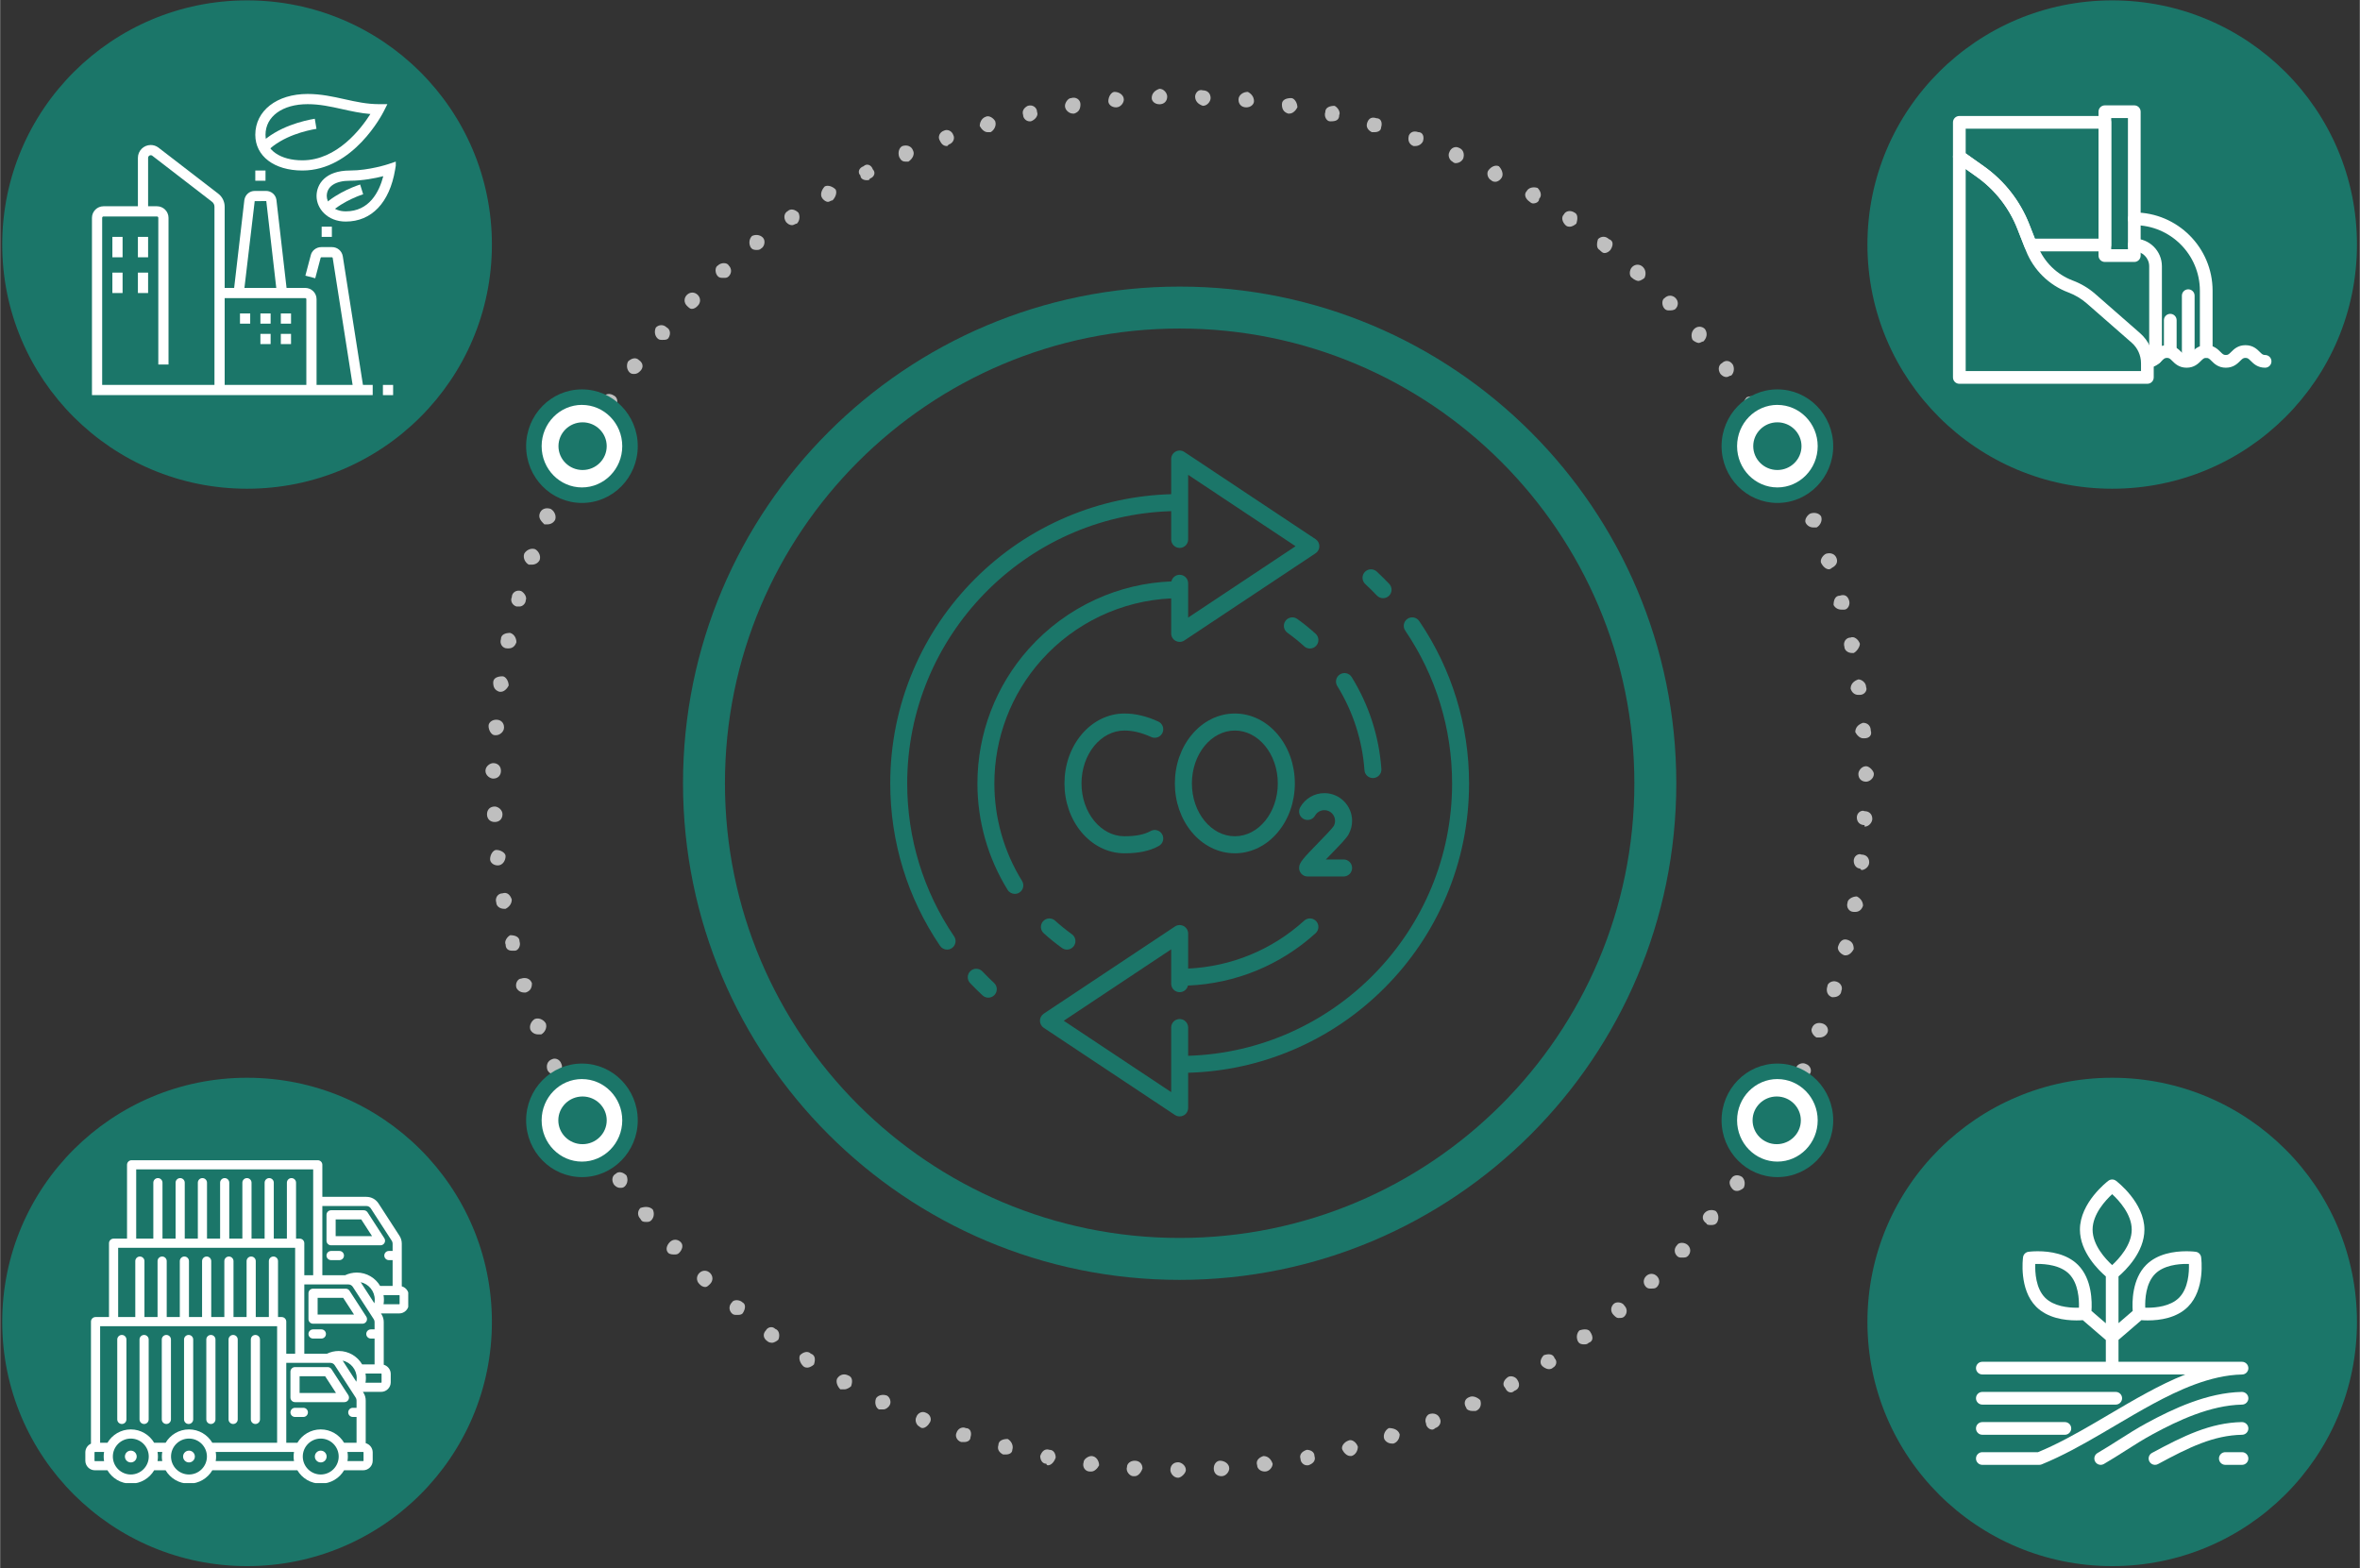 <?xml version="1.0" encoding="UTF-8"?>
<svg xmlns="http://www.w3.org/2000/svg" xmlns:xlink="http://www.w3.org/1999/xlink" width="1124" zoomAndPan="magnify" viewBox="0 0 842.88 560.25" height="747" preserveAspectRatio="xMidYMid meet" version="1.0">
  <rect x="0" y="0" width="842.88" height="560.25" fill="#333333" stroke="none"/>
  <defs>
    <clipPath id="218ec2a366">
      <path d="M 173.348 31.695 L 669.293 31.695 L 669.293 527.852 L 173.348 527.852 Z M 173.348 31.695 " clip-rule="nonzero"></path>
    </clipPath>
    <clipPath id="cbee5a9006">
      <path d="M 420.77 527.852 C 419.109 527.852 418.004 526.191 418.004 525.086 C 418.004 523.426 419.109 522.32 420.77 522.32 C 421.875 522.32 423.535 523.426 423.535 525.086 C 423.535 526.191 421.875 527.852 420.77 527.852 Z M 433.5 524.531 C 433.5 522.875 434.605 521.766 435.711 521.766 C 437.371 521.766 439.031 522.875 439.031 524.531 C 439.031 525.637 437.922 527.297 436.266 527.297 C 434.605 527.297 433.5 526.191 433.5 524.531 Z M 404.719 527.297 C 403.613 527.297 401.953 525.637 402.508 523.98 C 402.508 522.875 403.613 521.766 405.273 521.766 C 406.934 521.766 408.039 522.875 408.039 524.531 C 407.484 526.191 406.379 527.297 405.273 527.297 C 405.273 527.297 404.719 527.297 404.719 527.297 Z M 449.004 523.418 C 448.449 521.758 449.559 520.652 451.215 520.098 C 452.875 520.098 453.98 521.203 454.535 522.863 C 454.535 523.969 453.43 525.629 451.77 525.629 C 450.109 525.629 449.004 524.523 449.004 523.418 Z M 389.223 525.629 C 387.566 525.629 386.457 523.969 387.012 522.312 C 387.012 521.203 388.672 520.098 389.777 520.098 C 391.438 520.098 392.543 521.758 392.543 523.418 C 391.988 524.523 390.883 525.629 389.777 525.629 C 389.223 525.629 389.223 525.629 389.223 525.629 Z M 464.5 521.195 C 463.945 519.535 465.051 518.43 466.711 517.875 C 467.816 517.875 469.477 518.43 469.477 520.09 C 470.031 521.75 468.926 522.855 467.266 523.406 C 467.266 523.406 467.266 523.406 466.711 523.406 C 465.605 523.406 464.5 522.301 464.5 521.195 Z M 373.719 522.855 C 372.059 522.855 371.508 521.195 371.508 520.09 C 372.059 518.43 373.168 517.324 374.824 517.875 C 376.484 517.875 377.039 519.535 377.039 520.641 C 376.484 522.301 375.379 523.406 374.273 523.406 C 374.273 523.406 373.719 523.406 373.719 522.855 Z M 479.441 517.867 C 478.887 516.762 479.996 515.102 481.652 514.551 C 482.762 513.996 484.418 515.102 484.973 516.762 C 484.973 517.867 484.418 519.527 482.762 520.078 C 482.762 520.078 482.207 520.078 482.207 520.078 C 481.102 520.078 479.996 518.973 479.441 517.867 Z M 358.223 519.527 C 357.117 518.973 356.012 517.867 356.566 516.207 C 356.566 514.551 358.223 513.996 359.883 513.996 C 360.988 514.551 362.094 516.207 361.543 517.875 C 361.543 518.984 360.438 519.535 359.332 519.535 C 358.777 519.535 358.777 519.535 358.223 519.535 Z M 494.383 513.988 C 493.832 512.328 494.938 510.668 496.043 510.105 C 497.703 510.105 499.363 510.66 499.914 512.32 C 499.914 513.426 499.363 515.082 497.703 515.637 C 497.703 515.637 497.148 515.637 497.148 515.637 C 496.043 515.637 494.938 515.082 494.383 513.977 Z M 343.273 515.094 C 341.613 514.539 341.059 512.879 341.613 511.773 C 342.168 510.117 343.824 509.562 344.93 510.117 C 346.59 510.117 347.145 511.773 346.59 513.434 C 346.59 514.539 345.484 515.094 344.379 515.094 C 343.824 515.094 343.824 515.094 343.273 515.094 Z M 509.328 508.445 C 508.773 507.34 509.328 505.68 510.434 505.129 C 512.094 504.574 513.75 505.129 514.305 506.789 C 514.859 507.895 514.305 509.555 512.645 510.105 C 512.645 510.105 512.094 510.66 511.539 510.66 C 510.434 510.66 509.328 509.555 509.328 508.445 Z M 328.328 509.555 C 327.223 509 326.672 507.34 327.223 506.234 C 327.777 504.574 329.438 504.023 330.543 504.574 C 332.203 505.129 332.754 506.789 332.203 507.895 C 331.648 509 330.543 510.105 329.438 510.105 C 329.438 510.105 328.883 510.105 328.328 509.555 Z M 523.715 502.906 C 522.609 501.246 523.164 499.59 524.82 499.027 C 525.93 498.473 527.586 499.027 528.695 500.133 C 529.246 501.793 528.695 503.449 527.035 504.012 C 527.035 504.012 526.48 504.012 525.93 504.012 C 524.82 504.012 523.715 503.461 523.715 502.906 Z M 313.93 503.461 C 312.824 502.906 312.273 501.246 312.824 499.578 C 313.379 498.473 315.039 497.918 316.695 498.473 C 317.801 499.027 318.355 500.684 317.801 501.793 C 317.25 502.898 316.145 503.449 315.59 503.449 C 315.039 503.449 314.484 503.449 313.93 503.449 Z M 537.551 495.707 C 536.445 494.602 537 492.941 538.66 491.828 C 539.766 491.273 541.426 491.828 541.977 492.934 C 543.082 494.594 542.531 496.25 540.871 496.812 C 540.871 496.812 540.316 497.367 539.766 497.367 C 538.66 497.367 538.105 496.812 537.551 495.707 Z M 300.094 496.262 C 298.988 495.156 298.434 493.496 298.988 492.379 C 300.094 490.719 301.754 490.719 302.859 491.273 C 304.52 491.828 304.52 493.484 303.965 495.156 C 303.414 495.707 302.309 496.262 301.754 496.262 C 301.199 496.262 300.648 496.262 300.094 496.262 Z M 550.836 487.953 C 549.73 486.848 550.281 485.191 551.391 484.074 C 553.047 483.52 554.707 483.52 555.262 485.18 C 556.367 486.285 555.812 487.945 554.707 488.5 C 554.152 489.051 553.602 489.051 553.047 489.051 C 552.496 489.051 551.391 488.5 550.836 487.945 Z M 286.812 487.953 C 285.707 486.848 285.152 485.191 285.707 484.074 C 286.812 482.969 288.473 482.414 289.578 483.52 C 291.234 484.074 291.234 485.734 290.684 487.402 C 290.129 487.953 289.023 488.508 288.473 488.508 C 287.918 488.508 287.363 488.508 286.812 487.953 Z M 563.566 479.098 C 563.012 477.992 563.012 476.332 564.117 475.215 C 565.777 474.664 567.438 474.664 567.992 475.77 C 569.098 477.43 569.098 479.086 567.438 479.648 C 566.883 480.203 566.332 480.203 565.777 480.203 C 565.227 480.203 564.117 480.203 563.566 479.098 Z M 274.082 479.098 C 272.422 477.992 272.422 476.332 273.527 475.215 C 274.082 474.109 275.742 473.555 276.848 474.664 C 278.508 475.215 278.508 477.43 277.953 478.543 C 277.398 479.098 276.293 479.648 275.742 479.648 C 274.633 479.648 274.082 479.098 274.082 479.098 Z M 576.297 469.684 C 575.191 468.578 575.191 466.918 576.297 465.805 C 577.402 464.699 579.613 465.25 580.168 466.355 C 581.273 467.465 581.273 469.121 580.168 470.238 C 579.613 470.789 579.062 470.789 577.957 470.789 C 577.402 470.789 576.848 470.238 576.297 469.684 Z M 261.352 469.133 C 260.246 468.027 260.246 466.367 261.352 465.25 C 261.902 464.145 264.117 464.145 265.223 465.25 C 266.328 465.805 266.328 467.465 265.223 469.133 C 264.668 469.684 264.117 469.684 263.012 469.684 C 262.457 469.684 261.902 469.684 261.352 469.133 Z M 587.922 459.719 C 586.812 458.613 586.812 456.953 587.922 455.84 C 589.027 454.734 590.684 454.734 591.793 455.84 C 592.898 456.945 592.898 458.605 591.793 459.719 C 591.238 460.273 590.684 460.273 589.578 460.273 C 589.027 460.273 588.473 460.273 587.922 459.719 Z M 249.727 458.613 C 248.621 457.508 248.621 455.848 249.727 454.734 C 250.832 453.625 252.492 453.625 253.598 454.734 C 254.703 455.84 254.703 457.5 253.598 458.613 C 253.047 459.168 252.492 459.719 251.941 459.719 C 250.832 459.719 250.281 459.168 249.727 458.613 Z M 598.992 448.648 C 597.883 447.543 597.883 445.883 598.992 444.77 C 599.543 443.664 601.758 443.664 602.863 444.77 C 603.969 445.875 603.969 447.535 602.863 448.648 C 602.309 449.203 601.758 449.203 600.648 449.203 C 600.098 449.203 599.543 449.203 598.992 448.648 Z M 238.656 447.543 C 237.551 446.438 238.102 444.777 239.211 443.664 C 240.316 442.555 241.977 442.555 243.082 443.664 C 244.188 444.77 243.633 446.426 242.527 447.543 C 241.977 448.098 241.422 448.098 240.867 448.098 C 240.316 448.098 239.211 448.098 238.656 447.543 Z M 609.508 437.023 C 607.848 435.918 607.848 434.258 608.957 433.145 C 610.062 432.039 611.723 432.039 612.828 432.59 C 613.934 433.699 613.934 435.355 613.379 436.473 C 612.828 437.578 611.723 437.578 611.168 437.578 C 610.613 437.578 609.508 437.578 609.508 437.023 Z M 228.691 435.367 C 227.586 434.258 227.586 432.602 228.691 431.484 C 230.352 430.934 232.012 430.934 233.117 432.039 C 233.668 433.145 233.668 434.805 232.562 435.918 C 232.012 436.473 231.457 436.473 230.902 436.473 C 229.797 436.473 229.246 436.473 228.691 435.367 Z M 618.922 424.848 C 617.812 423.742 617.262 422.082 618.367 420.969 C 618.922 419.859 620.578 419.309 622.238 420.414 C 623.344 421.52 623.344 423.18 622.793 424.297 C 622.238 424.848 621.133 425.402 620.578 425.402 C 620.027 425.402 619.473 425.402 618.922 424.848 Z M 219.281 423.188 C 218.172 421.531 218.727 419.871 219.832 419.309 C 220.938 418.203 222.598 418.754 223.703 419.859 C 224.258 420.969 224.258 422.625 223.152 423.742 C 222.598 424.297 222.047 424.297 221.492 424.297 C 220.387 424.297 219.832 423.742 219.281 423.188 Z M 627.77 412.117 C 626.109 411.012 626.109 409.352 626.664 408.238 C 627.77 407.133 629.43 406.578 630.535 407.133 C 631.641 408.238 632.195 409.895 631.641 411.012 C 631.09 412.117 629.98 412.672 628.875 412.672 C 628.875 412.672 628.324 412.117 627.77 412.117 Z M 210.422 409.906 C 209.316 408.801 209.867 407.141 211.527 406.023 C 212.633 405.473 214.293 405.473 214.848 407.133 C 215.953 408.238 215.398 409.895 214.293 411.012 C 213.738 411.012 213.188 411.012 212.633 411.012 C 211.527 411.012 210.973 411.012 210.422 409.906 Z M 635.523 398.836 C 634.414 397.727 633.863 396.07 634.414 394.953 C 635.523 393.848 637.18 393.293 638.289 393.848 C 639.395 394.402 639.945 396.059 639.395 397.727 C 638.84 398.281 637.734 398.836 637.18 398.836 C 636.629 398.836 636.074 398.836 635.523 398.836 Z M 202.68 396.07 C 201.57 394.965 202.125 393.305 203.785 392.75 C 204.891 391.645 206.551 392.199 207.656 393.855 C 208.207 394.965 207.656 396.621 205.996 397.176 C 205.996 397.727 205.445 397.727 204.891 397.727 C 203.785 397.727 203.23 397.176 202.68 396.07 Z M 642.723 385 C 641.617 384.445 640.508 382.785 641.617 381.117 C 642.168 380.012 643.828 379.457 644.934 380.012 C 646.594 380.562 647.145 382.223 646.594 383.328 C 646.039 384.438 644.934 384.988 643.828 384.988 C 643.273 384.988 643.273 384.988 642.723 384.988 Z M 195.488 382.234 C 194.934 380.574 195.488 378.914 197.148 378.352 C 198.254 377.801 199.914 378.352 200.465 380.012 C 201.02 381.117 200.465 382.777 199.359 383.328 C 198.805 383.883 198.254 383.883 198.254 383.883 C 197.148 383.883 196.043 383.328 195.488 382.223 Z M 648.816 370.59 C 647.707 370.039 646.602 368.379 647.156 367.273 C 647.707 365.613 649.367 365.059 651.027 365.613 C 652.688 366.164 653.238 367.824 652.688 368.93 C 652.133 370.039 651.027 370.59 649.922 370.59 C 649.922 370.59 649.367 370.59 648.816 370.59 Z M 189.395 367.824 C 188.844 366.164 189.949 364.508 191.055 363.945 C 192.715 363.391 194.371 364.496 194.926 365.602 C 195.48 367.262 194.371 368.922 193.266 369.484 C 192.715 369.484 192.715 369.484 192.16 369.484 C 191.055 369.484 189.949 368.93 189.395 367.824 Z M 654.344 356.191 C 652.688 355.641 652.133 353.98 652.688 352.312 C 652.688 351.203 654.344 350.098 656.004 350.652 C 657.664 351.203 658.219 352.863 657.664 353.969 C 657.664 355.078 656.559 356.184 654.898 356.184 C 654.898 356.184 654.344 356.184 654.344 356.184 Z M 184.418 352.875 C 183.863 351.215 184.969 349.555 186.078 349.555 C 187.734 349 189.395 349.555 189.949 351.215 C 189.949 352.875 189.395 353.98 187.734 354.531 C 187.734 354.531 187.184 354.531 187.184 354.531 C 186.078 354.531 184.969 353.98 184.418 352.875 Z M 658.781 341.238 C 657.121 340.688 656.016 339.027 656.566 337.922 C 657.121 336.262 658.227 335.156 659.887 335.711 C 661.543 336.262 662.098 337.367 662.098 339.027 C 661.543 340.133 660.438 341.238 659.332 341.238 C 659.332 341.238 658.781 341.238 658.781 341.238 Z M 180.547 337.367 C 179.992 336.262 181.098 334.602 182.203 334.051 C 183.863 334.051 185.523 334.602 185.523 336.262 C 186.078 337.922 184.969 339.582 183.863 339.582 C 183.312 339.582 183.312 339.582 182.758 339.582 C 181.652 339.582 180.547 339.027 180.547 337.367 Z M 662.098 325.734 C 660.438 325.734 659.332 324.074 659.887 322.418 C 659.887 321.312 661.543 320.203 663.203 320.203 C 664.309 320.758 665.418 321.863 665.418 323.523 C 664.863 325.184 663.758 325.734 662.652 325.734 C 662.652 325.734 662.098 325.734 662.098 325.734 Z M 177.219 322.418 C 176.664 320.758 177.77 319.098 179.43 319.098 C 181.09 318.547 182.195 319.652 182.75 321.312 C 182.75 322.969 181.641 324.074 180.535 324.629 C 179.984 324.629 179.984 324.629 179.984 324.629 C 178.324 324.629 177.219 323.523 177.219 322.418 Z M 664.309 310.23 C 663.203 310.23 662.098 309.125 662.098 307.465 C 662.098 305.805 663.758 304.699 664.863 305.254 C 666.523 305.254 667.629 306.359 667.629 308.02 C 667.629 309.676 665.969 310.785 664.863 310.785 C 664.863 310.785 664.309 310.23 664.309 310.23 Z M 175.004 306.91 C 175.004 305.254 176.113 303.594 177.219 303.594 C 178.879 303.594 180.535 304.699 180.535 305.805 C 180.535 307.465 179.43 309.125 177.77 309.125 C 176.113 309.125 175.004 308.02 175.004 306.91 Z M 665.969 294.727 C 664.309 294.727 663.203 293.621 663.203 291.961 C 663.203 290.301 664.863 289.195 665.969 289.746 C 667.629 289.746 668.734 290.855 668.734 292.512 C 668.734 293.621 667.629 295.277 665.969 295.277 C 665.969 295.277 665.969 295.277 665.969 294.727 Z M 173.898 290.855 C 173.898 289.195 175.004 288.09 176.664 288.09 C 177.77 288.09 179.43 289.195 179.43 290.855 C 179.43 292.512 178.324 293.621 176.664 293.621 C 175.004 293.621 173.898 292.512 173.898 290.855 Z M 663.758 276.457 C 663.758 275.348 664.863 273.691 666.523 273.691 C 667.629 273.691 669.289 275.348 669.289 276.457 C 669.289 278.113 667.629 279.223 666.523 279.223 C 664.863 279.223 663.758 278.113 663.758 276.457 Z M 176.113 278.113 C 175.004 278.113 173.348 277.008 173.348 275.348 C 173.348 273.691 175.004 272.582 176.113 272.582 C 177.77 272.582 178.879 273.691 178.879 275.348 C 178.879 277.008 177.77 278.113 176.113 278.113 Z M 662.652 261.504 C 662.652 259.844 663.758 258.738 665.418 258.184 C 667.074 258.184 668.184 259.293 668.184 260.949 C 668.734 262.609 667.629 263.715 665.969 263.715 C 665.969 263.715 665.969 263.715 665.418 263.715 C 664.309 263.715 663.203 262.609 662.652 261.504 Z M 176.664 262.609 C 175.559 262.609 174.453 260.949 174.453 259.293 C 174.453 258.184 175.559 257.078 177.219 257.078 C 178.879 257.078 179.984 258.184 179.984 259.844 C 179.984 261.504 178.324 262.609 177.219 262.609 C 177.219 262.609 176.664 262.609 176.664 262.609 Z M 660.992 246 C 660.992 244.34 662.098 243.234 663.758 242.68 C 664.863 242.68 666.523 243.785 666.523 245.445 C 667.074 246.551 665.969 248.211 664.309 248.211 C 664.309 248.211 664.309 248.211 663.758 248.211 C 662.652 248.211 661.543 247.66 660.992 246 Z M 178.324 247.105 C 176.664 246.551 176.113 245.445 176.113 243.785 C 176.113 242.129 177.77 241.574 179.43 241.574 C 180.535 241.574 181.641 243.234 181.641 244.895 C 181.09 246 179.984 247.105 178.879 247.105 C 178.879 247.105 178.324 247.105 178.324 247.105 Z M 658.77 231.047 C 658.219 229.387 659.324 227.73 660.984 227.73 C 662.09 227.176 663.746 228.281 664.301 229.941 C 664.301 231.047 663.195 232.707 662.09 233.258 C 661.535 233.258 661.535 233.258 661.535 233.258 C 659.875 233.258 658.77 232.152 658.77 231.047 Z M 181.09 231.602 C 179.43 231.602 178.324 229.941 178.879 228.281 C 178.879 226.621 180.535 226.07 182.195 226.07 C 183.855 226.621 184.406 228.281 184.406 229.387 C 183.855 231.047 182.75 231.602 181.641 231.602 C 181.09 231.602 181.09 231.602 181.09 231.602 Z M 654.898 216.094 C 654.898 214.438 655.453 212.777 657.109 212.777 C 658.77 212.223 659.875 212.777 660.43 214.438 C 660.984 216.094 659.875 217.754 658.77 217.754 C 658.219 217.754 658.219 217.754 657.664 217.754 C 656.559 217.754 655.453 217.203 654.898 216.094 Z M 184.418 216.648 C 182.758 216.094 182.203 214.438 182.758 213.332 C 182.758 211.672 184.418 210.566 186.078 211.117 C 187.184 211.672 188.289 213.332 187.734 214.438 C 187.734 215.543 186.629 216.648 185.523 216.648 C 184.969 216.648 184.969 216.648 184.418 216.648 Z M 650.473 201.145 C 649.922 200.039 651.027 198.379 652.133 197.824 C 653.793 197.273 655.453 197.824 656.004 199.484 C 656.559 201.145 655.453 202.25 654.344 202.805 C 653.793 203.355 653.238 203.355 653.238 203.355 C 652.133 203.355 651.027 202.25 650.473 201.145 Z M 188.844 201.695 C 187.734 201.145 186.629 199.484 187.184 197.816 C 187.734 196.711 189.395 195.605 191.055 196.156 C 192.16 196.711 193.266 198.371 192.715 200.039 C 192.16 201.145 191.055 201.695 189.949 201.695 C 189.395 201.695 189.395 201.695 188.844 201.695 Z M 644.941 186.746 C 644.391 185.641 645.496 183.98 646.602 183.426 C 648.262 182.875 649.922 183.426 650.473 184.531 C 651.027 186.191 649.922 187.852 648.816 188.414 C 648.262 188.414 648.262 188.414 647.707 188.414 C 646.602 188.414 645.496 187.859 644.941 186.754 Z M 194.383 187.297 C 193.277 186.191 192.168 185.086 192.723 183.418 C 193.277 181.758 194.934 181.207 196.594 181.758 C 197.699 182.312 198.805 183.969 198.254 185.641 C 197.699 186.746 196.594 187.297 195.488 187.297 C 194.934 187.297 194.934 187.297 194.383 187.297 Z M 638.852 172.898 C 638.297 171.242 638.852 169.582 639.957 169.02 C 641.617 168.465 643.273 169.02 643.828 170.68 C 644.379 171.785 643.828 173.445 642.723 173.996 C 642.168 174.551 641.617 174.551 641.062 174.551 C 640.508 174.551 639.402 173.996 638.852 172.891 Z M 201.02 172.898 C 199.359 172.348 198.805 170.688 199.359 169.02 C 200.465 167.914 202.125 167.359 203.23 167.914 C 204.336 168.465 204.891 170.125 204.336 171.793 C 203.785 172.348 203.23 172.898 202.125 172.898 C 201.57 172.898 201.02 172.898 201.02 172.898 Z M 631.652 159.055 C 631.098 157.949 631.098 156.289 632.758 155.734 C 633.863 154.629 635.523 155.184 636.629 156.289 C 637.18 157.949 636.629 159.605 635.523 160.168 C 634.969 160.723 634.414 160.723 633.863 160.723 C 632.758 160.723 632.203 160.168 631.652 159.062 Z M 208.219 159.055 C 206.559 158.5 206.008 156.84 207.113 155.172 C 207.664 154.066 209.324 153.516 210.984 154.066 C 212.09 155.172 212.645 156.832 211.535 157.949 C 210.984 159.055 210.43 159.605 209.324 159.605 C 208.77 159.605 208.219 159.055 208.219 159.055 Z M 623.355 146.316 C 623.355 145.762 623.355 145.762 623.355 145.762 C 622.25 144.656 622.801 142.996 623.906 141.879 C 625.566 141.328 627.227 141.328 627.777 142.988 C 628.332 142.988 628.332 142.988 628.332 142.988 C 628.887 144.645 628.887 146.305 627.227 146.867 C 626.672 147.422 626.121 147.422 625.566 147.422 C 625.012 147.422 623.906 146.867 623.355 146.316 Z M 215.969 145.762 C 214.863 144.656 214.312 142.996 215.418 141.879 C 215.969 140.773 217.629 140.223 219.289 141.328 C 220.395 141.879 220.949 143.539 219.844 145.207 C 219.289 145.762 218.734 146.316 217.629 146.316 C 217.078 146.316 216.523 146.316 215.969 145.762 Z M 614.496 133.574 C 613.391 131.918 613.941 130.258 615.047 129.695 C 616.156 128.59 617.812 128.59 618.922 130.246 C 619.473 131.355 619.473 133.012 618.367 134.129 C 617.812 134.129 617.262 134.68 616.707 134.68 C 615.602 134.68 615.047 134.129 614.496 133.574 Z M 224.82 133.023 C 223.715 131.918 223.715 130.258 224.266 129.141 C 225.371 128.035 227.031 127.48 228.137 128.59 C 229.797 129.695 229.797 131.355 228.691 132.469 C 228.137 133.023 227.586 133.574 226.48 133.574 C 225.926 133.574 225.371 133.574 224.82 133.023 Z M 604.531 121.406 C 603.977 120.301 603.977 118.641 605.086 117.527 C 606.191 116.422 607.848 116.422 608.957 117.527 C 610.062 119.188 609.508 120.844 608.402 121.961 C 607.848 121.961 607.297 122.512 606.742 122.512 C 606.191 122.512 605.086 121.961 604.531 121.406 Z M 234.785 120.855 C 233.68 119.75 233.68 118.09 234.23 116.973 C 235.336 115.867 236.996 115.867 238.102 116.973 C 239.211 117.527 239.762 119.188 238.656 120.855 C 238.102 121.406 237.551 121.406 236.445 121.406 C 235.891 121.406 235.336 121.406 234.785 120.855 Z M 594.566 110.328 C 593.461 109.223 593.461 107.008 594.566 106.445 C 595.672 105.34 597.332 105.34 598.438 106.445 C 599.543 107.551 599.543 109.211 598.438 110.328 C 597.883 110.879 596.777 110.879 596.227 110.879 C 595.672 110.879 595.121 110.879 594.566 110.328 Z M 245.301 109.223 C 244.195 108.113 244.195 106.457 245.301 105.34 C 246.41 104.234 248.066 104.234 249.176 105.34 C 250.281 106.445 250.281 108.105 249.176 109.223 C 248.621 109.773 248.066 110.328 246.961 110.328 C 246.41 110.328 245.855 109.773 245.301 109.223 Z M 582.941 99.258 C 581.836 98.703 581.836 96.492 582.941 95.375 C 584.047 94.27 585.707 94.27 586.812 95.375 C 587.922 96.48 587.922 98.141 587.367 99.258 C 586.812 99.809 585.707 100.363 585.156 100.363 C 584.602 100.363 583.496 99.809 582.941 99.258 Z M 256.375 98.703 C 255.266 97.598 255.266 95.387 256.375 94.824 C 257.48 93.715 259.691 93.715 260.246 94.824 C 261.352 95.93 261.352 97.59 260.246 98.703 C 259.691 99.258 259.141 99.258 258.586 99.258 C 257.48 99.258 256.926 99.258 256.375 98.703 Z M 571.316 89.281 C 570.211 88.73 570.211 87.07 570.766 85.402 C 571.871 84.297 573.531 84.297 574.637 85.402 C 576.297 85.953 576.297 87.613 575.191 89.281 C 574.637 89.836 574.082 90.387 572.977 90.387 C 572.426 90.387 571.871 89.836 571.316 89.281 Z M 267.996 88.176 C 267.445 87.07 267.445 85.41 268.551 84.297 C 269.656 83.742 271.316 83.742 272.422 84.848 C 273.527 85.953 272.977 88.168 271.867 88.73 C 271.316 89.281 270.762 89.281 270.211 89.281 C 269.656 89.281 268.551 89.281 267.996 88.176 Z M 559.141 80.426 C 558.035 79.316 557.48 77.66 558.59 76.543 C 559.141 75.438 560.801 74.883 562.461 75.988 C 563.566 76.543 563.566 78.203 563.012 79.871 C 562.461 80.426 561.352 80.977 560.801 80.977 C 560.246 80.977 559.695 80.977 559.141 80.426 Z M 280.727 79.316 C 279.621 77.66 280.176 76 281.281 75.438 C 282.387 74.332 284.047 74.883 285.152 75.988 C 285.707 77.098 285.707 78.754 284.598 79.871 C 284.047 79.871 283.492 80.426 282.941 80.426 C 281.832 80.426 281.281 79.871 280.727 79.316 Z M 546.41 72.117 C 544.75 71.012 544.199 69.352 545.305 68.238 C 545.859 67.133 547.516 66.578 549.176 67.133 C 550.281 68.238 550.836 69.898 549.73 71.012 C 549.73 72.117 548.625 72.672 547.516 72.672 C 546.965 72.672 546.41 72.117 546.41 72.117 Z M 293.457 70.461 C 292.906 69.352 293.457 67.695 294.562 66.578 C 295.672 66.023 297.328 66.578 298.434 67.684 C 298.988 68.789 298.434 70.449 297.328 71.566 C 296.777 71.566 296.223 72.117 295.672 72.117 C 295.117 72.117 294.012 71.566 293.457 70.461 Z M 532.574 64.367 C 531.469 63.812 530.914 62.152 531.469 61.047 C 532.574 59.387 534.234 58.836 535.34 59.387 C 536.445 60.496 537 62.152 536.445 63.27 C 535.895 64.375 534.785 64.93 534.234 64.93 C 533.68 64.93 533.129 64.93 532.574 64.375 Z M 307.293 62.707 C 306.188 61.602 306.742 59.941 308.398 59.387 C 309.508 58.281 311.164 58.836 311.719 60.496 C 312.824 61.602 312.273 63.262 310.613 63.812 C 310.613 64.367 310.059 64.367 309.508 64.367 C 308.398 64.367 307.293 63.812 307.293 62.707 Z M 518.738 57.719 C 517.633 57.168 517.078 55.508 517.633 54.402 C 518.184 52.742 519.844 52.188 520.949 52.742 C 522.609 53.297 523.164 54.953 522.609 56.621 C 522.059 57.73 520.949 58.281 519.844 58.281 C 519.844 58.281 519.293 58.281 518.738 57.73 Z M 321.129 56.059 C 320.578 54.402 321.129 52.742 322.238 52.18 C 323.895 51.625 325.555 52.18 326.109 53.84 C 326.66 54.945 326.109 56.605 324.449 57.719 C 324.449 57.719 323.895 57.719 323.344 57.719 C 322.238 57.719 321.684 57.168 321.129 56.059 Z M 504.895 52.18 C 503.234 51.625 502.68 49.969 503.234 48.301 C 503.785 47.191 504.895 46.641 506.551 47.191 C 508.211 47.191 508.766 48.852 508.211 50.512 C 507.656 51.617 506.551 52.172 505.445 52.172 C 505.445 52.172 504.895 52.172 504.895 52.172 Z M 335.52 49.969 C 334.965 48.859 335.52 47.203 337.18 46.648 C 338.285 46.098 339.945 46.648 340.496 48.309 C 341.051 49.414 340.496 51.074 338.84 51.625 C 338.84 51.625 338.285 52.18 338.285 52.18 C 336.625 52.18 336.074 51.074 335.52 49.969 Z M 489.949 47.203 C 488.844 46.648 487.738 45.543 488.293 43.883 C 488.844 42.223 489.949 41.672 491.609 42.223 C 493.27 42.223 493.82 43.883 493.27 45.543 C 493.27 46.648 492.164 47.203 491.055 47.203 C 490.504 47.203 490.504 47.203 489.949 47.203 Z M 349.91 44.988 C 349.91 43.883 350.461 42.223 352.121 41.672 C 353.227 41.117 354.887 42.223 355.441 43.332 C 355.992 44.988 354.887 46.648 353.781 47.211 C 353.227 47.211 353.227 47.211 352.676 47.211 C 351.57 47.211 350.461 46.105 349.91 45 Z M 475 43.332 C 473.891 43.332 472.785 41.672 473.34 40.012 C 473.34 38.352 475 37.801 476.656 37.801 C 477.766 38.352 478.871 40.012 478.316 41.117 C 478.316 42.777 477.211 43.332 475.551 43.332 C 475.551 43.332 475.551 43.332 475 43.332 Z M 365.406 41.117 C 364.852 39.457 365.957 38.352 367.062 37.801 C 368.723 37.246 370.383 38.352 370.383 40.012 C 370.938 41.117 369.828 42.777 368.172 43.332 C 368.172 43.332 368.172 43.332 367.617 43.332 C 366.512 43.332 365.406 42.223 365.406 41.117 Z M 460.055 40.566 C 458.398 40.012 457.844 38.906 457.844 37.246 C 457.844 35.586 459.504 35.035 461.164 35.035 C 462.27 35.035 463.375 36.691 463.375 38.352 C 462.82 39.457 461.715 40.566 460.609 40.566 C 460.609 40.566 460.055 40.566 460.055 40.566 Z M 380.348 37.801 C 380.348 36.691 381.453 35.035 382.559 35.035 C 384.219 34.48 385.879 35.586 385.879 37.246 C 385.879 38.906 385.324 40.012 383.664 40.566 C 383.664 40.566 383.113 40.566 383.113 40.566 C 382.008 40.566 380.348 39.457 380.348 37.801 Z M 445.105 38.352 C 443.445 38.352 442.34 37.246 442.34 35.586 C 442.34 33.93 444 32.82 445.656 32.82 C 446.762 33.375 447.871 34.48 447.871 36.141 C 447.871 37.246 446.762 38.352 445.105 38.352 Z M 395.844 36.141 C 395.844 34.48 396.949 32.82 398.055 32.82 C 399.715 32.82 401.375 33.93 401.375 35.586 C 401.375 36.691 400.27 38.352 398.609 38.352 C 396.949 38.352 395.844 37.246 395.844 36.141 Z M 429.609 37.801 C 427.949 37.246 426.844 36.141 426.844 34.48 C 426.844 33.375 427.949 31.715 429.609 32.27 C 431.27 32.27 432.375 33.375 432.375 35.035 C 432.375 36.141 431.27 37.801 429.609 37.801 Z M 411.34 35.035 C 411.34 33.375 412.445 32.27 414.105 31.715 C 415.762 31.715 416.871 33.375 416.871 34.48 C 416.871 36.141 415.762 37.246 414.105 37.246 C 412.445 37.246 411.34 36.141 411.34 35.035 Z M 411.34 35.035 " clip-rule="nonzero"></path>
    </clipPath>
    <clipPath id="1ed23c1c51">
      <path d="M 666.992 0.133 L 842 0.133 L 842 174.574 L 666.992 174.574 Z M 666.992 0.133 " clip-rule="nonzero"></path>
    </clipPath>
    <clipPath id="106e0489a4">
      <path d="M 666.992 87.355 C 666.992 39.18 706.133 0.133 754.426 0.133 C 802.723 0.133 841.859 39.18 841.859 87.355 C 841.859 135.527 802.723 174.574 754.426 174.574 C 706.133 174.574 666.992 135.527 666.992 87.355 Z M 666.992 87.355 " clip-rule="nonzero"></path>
    </clipPath>
    <clipPath id="648f8cdfc9">
      <path d="M 617.539 141.785 L 652 141.785 L 652 176.953 L 617.539 176.953 Z M 617.539 141.785 " clip-rule="nonzero"></path>
    </clipPath>
    <clipPath id="253fe53d41">
      <path d="M 617.656 159.371 C 617.656 149.703 625.344 141.855 634.828 141.855 C 644.316 141.855 651.992 149.703 651.992 159.371 C 651.992 169.039 644.305 176.875 634.828 176.875 C 625.352 176.875 617.656 169.039 617.656 159.371 Z M 617.656 159.371 " clip-rule="nonzero"></path>
    </clipPath>
    <clipPath id="423b78c0de">
      <path d="M 614.891 139.09 L 654.922 139.09 L 654.922 179.805 L 614.891 179.805 Z M 614.891 139.09 " clip-rule="nonzero"></path>
    </clipPath>
    <clipPath id="333e848315">
      <path d="M 614.891 159.371 C 614.891 148.219 623.77 139.09 634.828 139.09 L 634.828 141.855 L 634.828 139.09 C 645.891 139.09 654.77 148.219 654.77 159.371 L 652.004 159.371 L 654.77 159.371 C 654.77 170.516 645.891 179.652 634.828 179.652 L 634.828 176.887 L 634.828 179.652 C 623.77 179.641 614.891 170.516 614.891 159.371 L 620.422 159.371 L 614.891 159.371 M 620.43 159.371 C 620.43 160.902 619.188 162.137 617.664 162.137 C 616.145 162.137 614.898 160.891 614.898 159.371 C 614.898 157.852 616.145 156.605 617.664 156.605 C 619.188 156.605 620.43 157.852 620.43 159.371 C 620.43 167.566 626.93 174.109 634.828 174.109 C 642.73 174.109 649.227 167.559 649.227 159.371 C 649.227 151.184 642.73 144.633 634.828 144.633 L 634.828 141.855 L 634.828 144.621 C 626.93 144.633 620.43 151.176 620.43 159.371 Z M 620.43 159.371 " clip-rule="nonzero"></path>
    </clipPath>
    <clipPath id="cbeb23b912">
      <path d="M 666.992 384.973 L 842 384.973 L 842 559.418 L 666.992 559.418 Z M 666.992 384.973 " clip-rule="nonzero"></path>
    </clipPath>
    <clipPath id="2bf0b24190">
      <path d="M 666.992 472.195 C 666.992 424.023 706.133 384.973 754.426 384.973 C 802.723 384.973 841.859 424.023 841.859 472.195 C 841.859 520.371 802.723 559.418 754.426 559.418 C 706.133 559.418 666.992 520.371 666.992 472.195 Z M 666.992 472.195 " clip-rule="nonzero"></path>
    </clipPath>
    <clipPath id="32b3ed623c">
      <path d="M 617.539 382.598 L 652 382.598 L 652 417.766 L 617.539 417.766 Z M 617.539 382.598 " clip-rule="nonzero"></path>
    </clipPath>
    <clipPath id="09c47b4a7c">
      <path d="M 617.656 400.184 C 617.656 390.516 625.344 382.672 634.828 382.672 C 644.316 382.672 651.992 390.516 651.992 400.184 C 651.992 409.855 644.305 417.691 634.828 417.691 C 625.352 417.691 617.656 409.855 617.656 400.184 Z M 617.656 400.184 " clip-rule="nonzero"></path>
    </clipPath>
    <clipPath id="3bdd3e08ca">
      <path d="M 614.891 379.906 L 654.922 379.906 L 654.922 420.617 L 614.891 420.617 Z M 614.891 379.906 " clip-rule="nonzero"></path>
    </clipPath>
    <clipPath id="b9a773f93c">
      <path d="M 614.891 400.184 C 614.891 389.031 623.77 379.906 634.828 379.906 L 634.828 382.672 L 634.828 379.906 C 645.891 379.906 654.77 389.031 654.77 400.184 L 652.004 400.184 L 654.77 400.184 C 654.77 411.328 645.891 420.465 634.828 420.465 L 634.828 417.699 L 634.828 420.465 C 623.77 420.457 614.891 411.328 614.891 400.184 L 620.422 400.184 L 614.891 400.184 M 620.43 400.184 C 620.43 401.715 619.188 402.949 617.664 402.949 C 616.145 402.949 614.898 401.707 614.898 400.184 C 614.898 398.664 616.145 397.418 617.664 397.418 C 619.188 397.418 620.43 398.664 620.43 400.184 C 620.43 408.379 626.93 414.926 634.828 414.926 C 642.73 414.926 649.227 408.371 649.227 400.184 C 649.227 392 642.73 385.445 634.828 385.445 L 634.828 382.672 L 634.828 385.438 C 626.93 385.445 620.43 391.988 620.43 400.184 Z M 620.43 400.184 " clip-rule="nonzero"></path>
    </clipPath>
    <clipPath id="5ebd3d9be3">
      <path d="M 625.969 391.664 L 643.215 391.664 L 643.215 408.699 L 625.969 408.699 Z M 625.969 391.664 " clip-rule="nonzero"></path>
    </clipPath>
    <clipPath id="84fb465c95">
      <path d="M 625.969 400.18 C 625.969 395.48 629.832 391.664 634.59 391.664 C 639.344 391.664 643.207 395.48 643.207 400.18 C 643.207 404.883 639.344 408.699 634.59 408.699 C 629.832 408.699 625.969 404.883 625.969 400.18 Z M 625.969 400.18 " clip-rule="nonzero"></path>
    </clipPath>
    <clipPath id="fceaf132c0">
      <path d="M 0.73 384.973 L 176 384.973 L 176 559.418 L 0.73 559.418 Z M 0.73 384.973 " clip-rule="nonzero"></path>
    </clipPath>
    <clipPath id="f77bab6337">
      <path d="M 0.73 472.195 C 0.73 424.023 39.891 384.973 88.191 384.973 C 136.496 384.973 175.652 424.023 175.652 472.195 C 175.652 520.371 136.496 559.418 88.191 559.418 C 39.891 559.418 0.73 520.371 0.73 472.195 Z M 0.73 472.195 " clip-rule="nonzero"></path>
    </clipPath>
    <clipPath id="1db2967fed">
      <path d="M 190.523 382.598 L 225 382.598 L 225 417.766 L 190.523 417.766 Z M 190.523 382.598 " clip-rule="nonzero"></path>
    </clipPath>
    <clipPath id="2da138daf8">
      <path d="M 190.641 400.184 C 190.641 390.516 198.328 382.672 207.812 382.672 C 217.297 382.672 224.977 390.516 224.977 400.184 C 224.977 409.855 217.289 417.691 207.812 417.691 C 198.336 417.691 190.641 409.855 190.641 400.184 Z M 190.641 400.184 " clip-rule="nonzero"></path>
    </clipPath>
    <clipPath id="b67ea57461">
      <path d="M 187.875 379.906 L 227.906 379.906 L 227.906 420.617 L 187.875 420.617 Z M 187.875 379.906 " clip-rule="nonzero"></path>
    </clipPath>
    <clipPath id="a2cd6d205b">
      <path d="M 187.875 400.184 C 187.875 389.031 196.75 379.906 207.812 379.906 L 207.812 382.672 L 207.812 379.906 C 218.875 379.906 227.75 389.031 227.75 400.184 L 224.988 400.184 L 227.75 400.184 C 227.75 411.328 218.875 420.465 207.812 420.465 L 207.812 417.699 L 207.812 420.465 C 196.75 420.457 187.875 411.328 187.875 400.184 L 193.406 400.184 L 187.875 400.184 M 193.414 400.184 C 193.414 401.715 192.172 402.949 190.648 402.949 C 189.129 402.949 187.883 401.707 187.883 400.184 C 187.883 398.664 189.129 397.418 190.648 397.418 C 192.172 397.418 193.414 398.664 193.414 400.184 C 193.414 408.379 199.914 414.926 207.812 414.926 C 215.715 414.926 222.211 408.371 222.211 400.184 C 222.211 392 215.715 385.445 207.812 385.445 L 207.812 382.672 L 207.812 385.438 C 199.914 385.445 193.414 391.988 193.414 400.184 Z M 193.414 400.184 " clip-rule="nonzero"></path>
    </clipPath>
    <clipPath id="50fb660fbf">
      <path d="M 199.371 391.664 L 216.668 391.664 L 216.668 408.699 L 199.371 408.699 Z M 199.371 391.664 " clip-rule="nonzero"></path>
    </clipPath>
    <clipPath id="ab9690ab21">
      <path d="M 199.371 400.18 C 199.371 395.48 203.242 391.664 208.02 391.664 C 212.793 391.664 216.664 395.48 216.664 400.18 C 216.664 404.883 212.793 408.699 208.02 408.699 C 203.242 408.699 199.371 404.883 199.371 400.18 Z M 199.371 400.18 " clip-rule="nonzero"></path>
    </clipPath>
    <clipPath id="b459e68eb6">
      <path d="M 0.73 0.133 L 176 0.133 L 176 174.574 L 0.73 174.574 Z M 0.73 0.133 " clip-rule="nonzero"></path>
    </clipPath>
    <clipPath id="1e02b69ffd">
      <path d="M 0.73 87.355 C 0.73 39.18 39.891 0.133 88.191 0.133 C 136.496 0.133 175.652 39.18 175.652 87.355 C 175.652 135.527 136.496 174.574 88.191 174.574 C 39.891 174.574 0.73 135.527 0.73 87.355 Z M 0.73 87.355 " clip-rule="nonzero"></path>
    </clipPath>
    <clipPath id="488aed710e">
      <path d="M 190.523 141.785 L 225 141.785 L 225 176.953 L 190.523 176.953 Z M 190.523 141.785 " clip-rule="nonzero"></path>
    </clipPath>
    <clipPath id="f03b1a4742">
      <path d="M 190.641 159.371 C 190.641 149.703 198.328 141.855 207.812 141.855 C 217.297 141.855 224.977 149.703 224.977 159.371 C 224.977 169.039 217.289 176.875 207.812 176.875 C 198.336 176.875 190.641 169.039 190.641 159.371 Z M 190.641 159.371 " clip-rule="nonzero"></path>
    </clipPath>
    <clipPath id="d8ffad68f6">
      <path d="M 187.875 139.09 L 227.906 139.09 L 227.906 179.805 L 187.875 179.805 Z M 187.875 139.09 " clip-rule="nonzero"></path>
    </clipPath>
    <clipPath id="e262141e30">
      <path d="M 187.875 159.371 C 187.875 148.219 196.75 139.09 207.812 139.09 L 207.812 141.855 L 207.812 139.09 C 218.875 139.09 227.75 148.219 227.75 159.371 L 224.988 159.371 L 227.75 159.371 C 227.75 170.516 218.875 179.652 207.812 179.652 L 207.812 176.887 L 207.812 179.652 C 196.75 179.641 187.875 170.516 187.875 159.371 L 193.406 159.371 L 187.875 159.371 M 193.414 159.371 C 193.414 160.902 192.172 162.137 190.648 162.137 C 189.129 162.137 187.883 160.891 187.883 159.371 C 187.883 157.852 189.129 156.605 190.648 156.605 C 192.172 156.605 193.414 157.852 193.414 159.371 C 193.414 167.566 199.914 174.109 207.812 174.109 C 215.715 174.109 222.211 167.559 222.211 159.371 C 222.211 151.184 215.715 144.633 207.812 144.633 L 207.812 141.855 L 207.812 144.621 C 199.914 144.633 193.414 151.176 193.414 159.371 Z M 193.414 159.371 " clip-rule="nonzero"></path>
    </clipPath>
    <clipPath id="702cec239b">
      <path d="M 626.203 150.852 L 643.449 150.852 L 643.449 167.887 L 626.203 167.887 Z M 626.203 150.852 " clip-rule="nonzero"></path>
    </clipPath>
    <clipPath id="8fd6005b4e">
      <path d="M 626.203 159.367 C 626.203 154.668 630.066 150.852 634.824 150.852 C 639.582 150.852 643.441 154.668 643.441 159.367 C 643.441 164.07 639.582 167.887 634.824 167.887 C 630.066 167.887 626.203 164.07 626.203 159.367 Z M 626.203 159.367 " clip-rule="nonzero"></path>
    </clipPath>
    <clipPath id="fbc43bacd7">
      <path d="M 199.426 150.852 L 216.668 150.852 L 216.668 167.887 L 199.426 167.887 Z M 199.426 150.852 " clip-rule="nonzero"></path>
    </clipPath>
    <clipPath id="0f5de783dd">
      <path d="M 199.426 159.367 C 199.426 154.668 203.285 150.852 208.043 150.852 C 212.801 150.852 216.66 154.668 216.66 159.367 C 216.66 164.07 212.801 167.887 208.043 167.887 C 203.285 167.887 199.426 164.07 199.426 159.367 Z M 199.426 159.367 " clip-rule="nonzero"></path>
    </clipPath>
    <clipPath id="f927ca2508">
      <path d="M 243.914 102.371 L 598.719 102.371 L 598.719 457.172 L 243.914 457.172 Z M 243.914 102.371 " clip-rule="nonzero"></path>
    </clipPath>
    <clipPath id="8b9520eeac">
      <path d="M 421.316 102.371 C 323.34 102.371 243.914 181.797 243.914 279.773 C 243.914 377.746 323.34 457.172 421.316 457.172 C 519.293 457.172 598.719 377.746 598.719 279.773 C 598.719 181.797 519.293 102.371 421.316 102.371 Z M 421.316 102.371 " clip-rule="nonzero"></path>
    </clipPath>
    <clipPath id="6016ced7d4">
      <path d="M 317.926 160.762 L 472 160.762 L 472 340 L 317.926 340 Z M 317.926 160.762 " clip-rule="nonzero"></path>
    </clipPath>
    <clipPath id="4e0e4413cb">
      <path d="M 371.348 220.504 L 524.648 220.504 L 524.648 398.785 L 371.348 398.785 Z M 371.348 220.504 " clip-rule="nonzero"></path>
    </clipPath>
    <clipPath id="cccd10ab96">
      <path d="M 91 33.562 L 139 33.562 L 139 61 L 91 61 Z M 91 33.562 " clip-rule="nonzero"></path>
    </clipPath>
    <clipPath id="1f1b34c02b">
      <path d="M 32.711 73 L 134 73 L 134 141.418 L 32.711 141.418 Z M 32.711 73 " clip-rule="nonzero"></path>
    </clipPath>
    <clipPath id="fdb6d83843">
      <path d="M 136 137 L 141 137 L 141 141.418 L 136 141.418 Z M 136 137 " clip-rule="nonzero"></path>
    </clipPath>
    <clipPath id="dc60cb731d">
      <path d="M 113 57 L 141.312 57 L 141.312 80 L 113 80 Z M 113 57 " clip-rule="nonzero"></path>
    </clipPath>
    <clipPath id="73e072f0fb">
      <path d="M 749 37.629 L 765 37.629 L 765 94 L 749 94 Z M 749 37.629 " clip-rule="nonzero"></path>
    </clipPath>
    <clipPath id="8a03b8028d">
      <path d="M 697.516 41 L 755 41 L 755 90 L 697.516 90 Z M 697.516 41 " clip-rule="nonzero"></path>
    </clipPath>
    <clipPath id="05ecaa1a4f">
      <path d="M 697.516 53 L 770 53 L 770 137.246 L 697.516 137.246 Z M 697.516 53 " clip-rule="nonzero"></path>
    </clipPath>
    <clipPath id="d5d71d3ef6">
      <path d="M 764 123 L 811.328 123 L 811.328 132 L 764 132 Z M 764 123 " clip-rule="nonzero"></path>
    </clipPath>
    <clipPath id="83083b2199">
      <path d="M 30.422 414.43 L 145.766 414.43 L 145.766 529.773 L 30.422 529.773 Z M 30.422 414.43 " clip-rule="nonzero"></path>
    </clipPath>
    <clipPath id="4b21f422cd">
      <path d="M 705.77 421.047 L 803.137 421.047 L 803.137 523.66 L 705.77 523.66 Z M 705.77 421.047 " clip-rule="nonzero"></path>
    </clipPath>
    <clipPath id="8fdd5a420a">
      <path d="M 705.77 497 L 758 497 L 758 502 L 705.77 502 Z M 705.77 497 " clip-rule="nonzero"></path>
    </clipPath>
    <clipPath id="e1740cd2af">
      <path d="M 705.77 507 L 740 507 L 740 513 L 705.77 513 Z M 705.77 507 " clip-rule="nonzero"></path>
    </clipPath>
    <clipPath id="6cb0a7c95a">
      <path d="M 748 497 L 803.137 497 L 803.137 523.66 L 748 523.66 Z M 748 497 " clip-rule="nonzero"></path>
    </clipPath>
    <clipPath id="75bb17a962">
      <path d="M 767 507 L 803.137 507 L 803.137 523.66 L 767 523.66 Z M 767 507 " clip-rule="nonzero"></path>
    </clipPath>
    <clipPath id="65fe3c01c5">
      <path d="M 792 518 L 803.137 518 L 803.137 523.66 L 792 523.66 Z M 792 518 " clip-rule="nonzero"></path>
    </clipPath>
  </defs>
  <g clip-path="url(#218ec2a366)">
    <g clip-path="url(#cbee5a9006)">
      <path fill="#bfbfbf" d="M 173.348 31.695 L 669.293 31.695 L 669.293 527.852 L 173.348 527.852 Z M 173.348 31.695 " fill-opacity="1" fill-rule="nonzero"></path>
    </g>
  </g>
  <g clip-path="url(#1ed23c1c51)">
    <g clip-path="url(#106e0489a4)">
      <path fill="#1b7669" d="M 666.992 0.133 L 841.855 0.133 L 841.855 174.574 L 666.992 174.574 Z M 666.992 0.133 " fill-opacity="1" fill-rule="nonzero"></path>
    </g>
  </g>
  <g clip-path="url(#648f8cdfc9)">
    <g clip-path="url(#253fe53d41)">
      <path fill="#ffffff" d="M 614.891 139.09 L 654.766 139.09 L 654.766 179.645 L 614.891 179.645 Z M 614.891 139.09 " fill-opacity="1" fill-rule="nonzero"></path>
    </g>
  </g>
  <g clip-path="url(#423b78c0de)">
    <g clip-path="url(#333e848315)">
      <path fill="#1b7669" d="M 614.891 139.09 L 654.766 139.09 L 654.766 179.645 L 614.891 179.645 Z M 614.891 139.09 " fill-opacity="1" fill-rule="nonzero"></path>
    </g>
  </g>
  <g clip-path="url(#cbeb23b912)">
    <g clip-path="url(#2bf0b24190)">
      <path fill="#1b7669" d="M 666.992 384.973 L 841.855 384.973 L 841.855 559.418 L 666.992 559.418 Z M 666.992 384.973 " fill-opacity="1" fill-rule="nonzero"></path>
    </g>
  </g>
  <g clip-path="url(#32b3ed623c)">
    <g clip-path="url(#09c47b4a7c)">
      <path fill="#ffffff" d="M 614.891 379.906 L 654.766 379.906 L 654.766 420.461 L 614.891 420.461 Z M 614.891 379.906 " fill-opacity="1" fill-rule="nonzero"></path>
    </g>
  </g>
  <g clip-path="url(#3bdd3e08ca)">
    <g clip-path="url(#b9a773f93c)">
      <path fill="#1b7669" d="M 614.891 379.906 L 654.766 379.906 L 654.766 420.461 L 614.891 420.461 Z M 614.891 379.906 " fill-opacity="1" fill-rule="nonzero"></path>
    </g>
  </g>
  <g clip-path="url(#5ebd3d9be3)">
    <g clip-path="url(#84fb465c95)">
      <path fill="#1b7669" d="M 625.969 391.664 L 643.215 391.664 L 643.215 408.699 L 625.969 408.699 Z M 625.969 391.664 " fill-opacity="1" fill-rule="nonzero"></path>
    </g>
  </g>
  <g clip-path="url(#fceaf132c0)">
    <g clip-path="url(#f77bab6337)">
      <path fill="#1b7669" d="M 0.73 384.973 L 175.645 384.973 L 175.645 559.418 L 0.73 559.418 Z M 0.73 384.973 " fill-opacity="1" fill-rule="nonzero"></path>
    </g>
  </g>
  <g clip-path="url(#1db2967fed)">
    <g clip-path="url(#2da138daf8)">
      <path fill="#ffffff" d="M 187.875 379.906 L 227.75 379.906 L 227.75 420.461 L 187.875 420.461 Z M 187.875 379.906 " fill-opacity="1" fill-rule="nonzero"></path>
    </g>
  </g>
  <g clip-path="url(#b67ea57461)">
    <g clip-path="url(#a2cd6d205b)">
      <path fill="#1b7669" d="M 187.875 379.906 L 227.75 379.906 L 227.75 420.461 L 187.875 420.461 Z M 187.875 379.906 " fill-opacity="1" fill-rule="nonzero"></path>
    </g>
  </g>
  <g clip-path="url(#50fb660fbf)">
    <g clip-path="url(#ab9690ab21)">
      <path fill="#1b7669" d="M 199.371 391.664 L 216.668 391.664 L 216.668 408.699 L 199.371 408.699 Z M 199.371 391.664 " fill-opacity="1" fill-rule="nonzero"></path>
    </g>
  </g>
  <g clip-path="url(#b459e68eb6)">
    <g clip-path="url(#1e02b69ffd)">
      <path fill="#1b7669" d="M 0.73 0.133 L 175.645 0.133 L 175.645 174.574 L 0.73 174.574 Z M 0.73 0.133 " fill-opacity="1" fill-rule="nonzero"></path>
    </g>
  </g>
  <g clip-path="url(#488aed710e)">
    <g clip-path="url(#f03b1a4742)">
      <path fill="#ffffff" d="M 187.875 139.09 L 227.75 139.09 L 227.75 179.645 L 187.875 179.645 Z M 187.875 139.09 " fill-opacity="1" fill-rule="nonzero"></path>
    </g>
  </g>
  <g clip-path="url(#d8ffad68f6)">
    <g clip-path="url(#e262141e30)">
      <path fill="#1b7669" d="M 187.875 139.09 L 227.75 139.09 L 227.75 179.645 L 187.875 179.645 Z M 187.875 139.09 " fill-opacity="1" fill-rule="nonzero"></path>
    </g>
  </g>
  <g clip-path="url(#702cec239b)">
    <g clip-path="url(#8fd6005b4e)">
      <path fill="#1b7669" d="M 626.203 150.852 L 643.449 150.852 L 643.449 167.887 L 626.203 167.887 Z M 626.203 150.852 " fill-opacity="1" fill-rule="nonzero"></path>
    </g>
  </g>
  <g clip-path="url(#fbc43bacd7)">
    <g clip-path="url(#0f5de783dd)">
      <path fill="#1b7669" d="M 199.426 150.852 L 216.668 150.852 L 216.668 167.887 L 199.426 167.887 Z M 199.426 150.852 " fill-opacity="1" fill-rule="nonzero"></path>
    </g>
  </g>
  <g clip-path="url(#f927ca2508)">
    <g clip-path="url(#8b9520eeac)">
      <path stroke-linecap="butt" transform="matrix(0.749, 0, 0, 0.749, 243.915, 102.371)" fill="none" stroke-linejoin="miter" d="M 236.852 0.001 C 106.041 0.001 -0.002 106.043 -0.002 236.854 C -0.002 367.659 106.041 473.702 236.852 473.702 C 367.662 473.702 473.705 367.659 473.705 236.854 C 473.705 106.043 367.662 0.001 236.852 0.001 Z M 236.852 0.001 " stroke="#1b7669" stroke-width="40" stroke-opacity="1" stroke-miterlimit="4"></path>
    </g>
  </g>
  <g clip-path="url(#6016ced7d4)">
    <path fill="#1b7669" d="M 355.133 279.859 C 355.133 263.578 361.102 247.93 371.93 235.801 C 383.809 222.496 400.562 214.562 418.289 213.746 L 418.289 226.258 C 418.289 227.371 418.902 228.398 419.887 228.926 C 420.332 229.168 420.828 229.285 421.316 229.285 C 421.902 229.285 422.488 229.113 422.992 228.777 L 469.867 197.633 C 470.715 197.07 471.223 196.125 471.223 195.109 C 471.223 194.094 470.715 193.148 469.867 192.586 L 422.992 161.438 C 422.062 160.82 420.871 160.766 419.887 161.293 C 418.902 161.82 418.289 162.844 418.289 163.961 L 418.289 176.523 C 405.402 176.891 392.898 179.605 381.078 184.605 C 368.766 189.812 357.711 197.266 348.219 206.758 C 338.723 216.25 331.27 227.309 326.062 239.617 C 320.672 252.363 317.938 265.902 317.938 279.859 C 317.938 300.664 324.094 320.723 335.734 337.867 C 336.32 338.73 337.273 339.195 338.246 339.195 C 338.828 339.195 339.422 339.027 339.941 338.672 C 341.328 337.734 341.688 335.848 340.746 334.465 C 329.789 318.328 323.996 299.445 323.996 279.859 C 323.996 227.211 366.02 184.191 418.289 182.586 L 418.289 192.688 C 418.289 194.363 419.645 195.719 421.316 195.719 C 422.988 195.719 424.348 194.363 424.348 192.688 L 424.348 169.609 L 462.719 195.109 L 424.348 220.605 L 424.348 208.34 C 424.348 206.668 422.988 205.312 421.316 205.312 C 419.871 205.312 418.664 206.324 418.363 207.676 C 408.941 208.051 399.848 210.219 391.289 214.137 C 386.754 216.211 382.418 218.77 378.398 221.742 C 374.414 224.691 370.715 228.062 367.41 231.766 C 355.59 245.008 349.078 262.09 349.078 279.859 C 349.078 293.328 352.809 306.469 359.871 317.863 C 360.441 318.785 361.434 319.297 362.445 319.297 C 362.992 319.297 363.543 319.148 364.039 318.84 C 365.461 317.961 365.898 316.094 365.02 314.672 C 358.551 304.238 355.133 292.199 355.133 279.859 " fill-opacity="1" fill-rule="nonzero"></path>
  </g>
  <path fill="#1b7669" d="M 376.82 328.852 C 375.582 327.727 373.668 327.82 372.543 329.059 C 371.418 330.297 371.508 332.211 372.746 333.336 C 374.82 335.219 377.023 337 379.297 338.629 C 379.832 339.012 380.449 339.195 381.059 339.195 C 382.004 339.195 382.934 338.754 383.523 337.93 C 384.5 336.57 384.188 334.68 382.828 333.703 C 380.742 332.211 378.723 330.578 376.82 328.852 " fill-opacity="1" fill-rule="nonzero"></path>
  <path fill="#1b7669" d="M 355.031 351.117 C 353.602 349.785 352.195 348.395 350.848 346.98 C 349.691 345.77 347.777 345.723 346.566 346.879 C 345.352 348.031 345.309 349.949 346.461 351.16 C 347.891 352.66 349.387 354.141 350.906 355.551 C 351.488 356.094 352.23 356.363 352.969 356.363 C 353.777 356.363 354.59 356.039 355.184 355.398 C 356.324 354.172 356.258 352.258 355.031 351.117 " fill-opacity="1" fill-rule="nonzero"></path>
  <path fill="#1b7669" d="M 487.332 275.105 C 487.445 276.703 488.773 277.922 490.348 277.922 C 490.422 277.922 490.496 277.918 490.566 277.914 C 492.234 277.797 493.492 276.348 493.375 274.68 C 492.957 268.793 491.82 262.977 489.996 257.398 C 488.219 251.961 485.785 246.73 482.766 241.855 C 481.883 240.434 480.016 239.996 478.594 240.875 C 477.172 241.758 476.734 243.625 477.617 245.047 C 483.219 254.09 486.578 264.484 487.332 275.105 " fill-opacity="1" fill-rule="nonzero"></path>
  <path fill="#1b7669" d="M 467.848 231.652 C 468.672 231.652 469.492 231.32 470.09 230.66 C 471.215 229.422 471.125 227.508 469.887 226.383 C 467.812 224.5 465.609 222.719 463.336 221.09 C 461.977 220.113 460.082 220.43 459.109 221.789 C 458.137 223.148 458.449 225.039 459.809 226.016 C 461.891 227.508 463.914 229.141 465.812 230.867 C 466.395 231.395 467.121 231.652 467.848 231.652 " fill-opacity="1" fill-rule="nonzero"></path>
  <g clip-path="url(#4e0e4413cb)">
    <path fill="#1b7669" d="M 506.898 221.848 C 505.957 220.465 504.074 220.105 502.691 221.043 C 501.309 221.984 500.945 223.867 501.887 225.25 C 512.844 241.391 518.637 260.273 518.637 279.859 C 518.637 332.508 476.613 375.527 424.348 377.133 L 424.348 367.031 C 424.348 365.355 422.988 364 421.316 364 C 419.645 364 418.289 365.355 418.289 367.031 L 418.289 390.105 L 379.914 364.609 L 418.289 339.109 L 418.289 351.379 C 418.289 353.051 419.645 354.406 421.316 354.406 C 422.762 354.406 423.973 353.395 424.273 352.039 C 441.203 351.352 457.301 344.773 469.887 333.336 C 471.125 332.211 471.215 330.297 470.09 329.059 C 468.965 327.82 467.051 327.727 465.812 328.852 C 454.363 339.258 439.738 345.273 424.348 345.973 L 424.348 333.461 C 424.348 332.344 423.73 331.32 422.75 330.793 C 421.766 330.266 420.57 330.32 419.641 330.938 L 372.766 362.086 C 371.922 362.648 371.414 363.594 371.414 364.609 C 371.414 365.625 371.922 366.57 372.766 367.133 L 419.641 398.277 C 420.148 398.613 420.73 398.785 421.316 398.785 C 421.809 398.785 422.301 398.668 422.75 398.426 C 423.73 397.898 424.348 396.871 424.348 395.758 L 424.348 383.191 C 437.23 382.824 449.734 380.113 461.559 375.113 C 473.867 369.906 484.922 362.453 494.418 352.957 C 503.91 343.465 511.363 332.41 516.57 320.102 C 521.961 307.352 524.695 293.812 524.695 279.859 C 524.695 259.055 518.543 238.992 506.898 221.848 " fill-opacity="1" fill-rule="nonzero"></path>
  </g>
  <path fill="#1b7669" d="M 487.602 208.602 C 489.031 209.93 490.441 211.324 491.789 212.734 C 492.383 213.359 493.18 213.676 493.98 213.676 C 494.73 213.676 495.484 213.398 496.07 212.84 C 497.281 211.688 497.328 209.77 496.172 208.559 C 494.742 207.055 493.246 205.578 491.73 204.168 C 490.504 203.027 488.586 203.094 487.449 204.32 C 486.309 205.543 486.379 207.461 487.602 208.602 " fill-opacity="1" fill-rule="nonzero"></path>
  <path fill="#1b7669" d="M 441.031 298.711 C 432.574 298.711 425.691 290.242 425.691 279.832 C 425.691 269.418 432.574 260.949 441.031 260.949 C 449.492 260.949 456.375 269.418 456.375 279.832 C 456.375 290.242 449.492 298.711 441.031 298.711 Z M 449.559 256.914 C 446.863 255.555 443.996 254.867 441.031 254.867 C 438.07 254.867 435.203 255.555 432.508 256.914 C 429.945 258.207 427.656 260.043 425.703 262.375 C 421.77 267.062 419.605 273.262 419.605 279.832 C 419.605 286.398 421.77 292.598 425.703 297.289 C 427.656 299.617 429.945 301.457 432.508 302.746 C 435.203 304.105 438.07 304.797 441.031 304.797 C 443.996 304.797 446.863 304.105 449.559 302.746 C 452.121 301.457 454.41 299.617 456.363 297.289 C 460.293 292.598 462.461 286.398 462.461 279.832 C 462.461 273.262 460.293 267.062 456.363 262.375 C 454.41 260.043 452.121 258.207 449.559 256.914 " fill-opacity="1" fill-rule="nonzero"></path>
  <path fill="#1b7669" d="M 393.074 302.746 C 395.77 304.105 398.637 304.797 401.602 304.797 C 406.75 304.797 410.656 303.961 413.891 302.168 C 415.359 301.355 415.891 299.504 415.078 298.035 C 414.266 296.566 412.414 296.031 410.945 296.848 C 408.645 298.117 405.676 298.711 401.602 298.711 C 393.141 298.711 386.258 290.242 386.258 279.832 C 386.258 269.418 393.141 260.949 401.602 260.949 C 404.617 260.949 407.742 261.707 411.156 263.262 C 412.684 263.961 414.488 263.285 415.184 261.758 C 415.883 260.227 415.207 258.422 413.68 257.727 C 409.457 255.801 405.508 254.867 401.602 254.867 C 398.637 254.867 395.77 255.555 393.074 256.914 C 390.516 258.207 388.227 260.043 386.27 262.375 C 382.34 267.062 380.172 273.262 380.172 279.832 C 380.172 286.398 382.34 292.598 386.27 297.289 C 388.227 299.617 390.516 301.457 393.074 302.746 " fill-opacity="1" fill-rule="nonzero"></path>
  <path fill="#1b7669" d="M 464.371 288.363 C 463.551 289.828 464.07 291.684 465.535 292.504 C 467 293.328 468.855 292.805 469.676 291.34 C 470.352 290.137 471.633 289.387 473.012 289.387 C 475.117 289.387 476.832 291.102 476.832 293.207 C 476.832 293.871 476.691 294.414 476.348 295.066 C 475.801 295.961 472.746 299.09 470.914 300.969 C 465.301 306.723 464.086 308.121 463.988 309.871 C 463.941 310.707 464.238 311.523 464.812 312.133 C 465.387 312.738 466.188 313.082 467.023 313.082 L 479.875 313.082 C 481.555 313.082 482.914 311.723 482.914 310.043 C 482.914 308.359 481.555 307 479.875 307 L 473.535 307 C 474.152 306.359 474.758 305.742 475.266 305.219 C 478.68 301.719 480.812 299.504 481.637 298.074 C 481.652 298.047 481.668 298.02 481.684 297.992 C 482.512 296.445 482.914 294.883 482.914 293.207 C 482.914 287.746 478.473 283.305 473.012 283.305 C 469.434 283.305 466.125 285.242 464.371 288.363 " fill-opacity="1" fill-rule="nonzero"></path>
  <g clip-path="url(#cccd10ab96)">
    <path fill="#ffffff" d="M 107.961 60.91 C 97.898 60.91 91.133 55.781 91.133 48.148 C 91.133 39.559 98.82 33.562 109.824 33.562 C 114.582 33.562 118.852 34.512 122.98 35.43 C 127.102 36.344 130.992 37.207 135.348 37.207 L 138.309 37.207 L 136.977 39.852 C 136.543 40.711 126.145 60.91 107.961 60.91 Z M 109.824 37.207 C 100.824 37.207 94.781 41.605 94.781 48.148 C 94.781 53.602 100.078 57.266 107.957 57.266 C 120.352 57.266 128.965 45.902 132.246 40.727 C 128.703 40.438 125.402 39.703 122.191 38.988 C 118.07 38.074 114.18 37.207 109.824 37.207 Z M 109.824 37.207 " fill-opacity="1" fill-rule="nonzero"></path>
  </g>
  <path fill="#ffffff" d="M 95.391 54.008 L 92.812 51.43 C 99.051 45.188 108.582 43.051 112.387 42.418 L 112.984 46.016 C 109.523 46.59 100.883 48.516 95.391 54.008 Z M 95.391 54.008 " fill-opacity="1" fill-rule="nonzero"></path>
  <path fill="#ffffff" d="M 118.484 80.969 L 114.836 80.969 L 114.836 84.613 L 118.484 84.613 Z M 118.484 80.969 " fill-opacity="1" fill-rule="nonzero"></path>
  <path fill="#ffffff" d="M 94.781 60.91 L 91.133 60.91 L 91.133 64.559 L 94.781 64.559 Z M 94.781 60.91 " fill-opacity="1" fill-rule="nonzero"></path>
  <path fill="#ffffff" d="M 49.199 97.379 L 52.844 97.379 L 52.844 104.672 L 49.199 104.672 Z M 49.199 97.379 " fill-opacity="1" fill-rule="nonzero"></path>
  <path fill="#ffffff" d="M 40.082 97.379 L 43.727 97.379 L 43.727 104.672 L 40.082 104.672 Z M 40.082 97.379 " fill-opacity="1" fill-rule="nonzero"></path>
  <path fill="#ffffff" d="M 49.199 84.613 L 52.844 84.613 L 52.844 91.906 L 49.199 91.906 Z M 49.199 84.613 " fill-opacity="1" fill-rule="nonzero"></path>
  <path fill="#ffffff" d="M 40.082 84.613 L 43.727 84.613 L 43.727 91.906 L 40.082 91.906 Z M 40.082 84.613 " fill-opacity="1" fill-rule="nonzero"></path>
  <path fill="#ffffff" d="M 80.195 139.316 L 76.547 139.316 L 76.547 73.832 C 76.547 73.152 76.227 72.5 75.688 72.086 L 54.273 55.578 C 54.168 55.504 53.977 55.441 53.781 55.441 C 53.266 55.441 52.844 55.863 52.844 56.383 L 52.844 75.5 L 49.199 75.5 L 49.199 56.383 C 49.199 53.855 51.254 51.797 53.781 51.797 C 54.742 51.797 55.664 52.094 56.445 52.652 L 77.918 69.199 C 79.344 70.297 80.195 72.031 80.195 73.832 Z M 80.195 139.316 " fill-opacity="1" fill-rule="nonzero"></path>
  <g clip-path="url(#1f1b34c02b)">
    <path fill="#ffffff" d="M 133.07 141.141 L 32.789 141.141 L 32.789 77.809 C 32.789 75.531 34.641 73.676 36.922 73.676 L 56 73.676 C 58.281 73.676 60.137 75.531 60.137 77.809 L 60.137 130.199 L 56.488 130.199 L 56.488 77.809 C 56.488 77.539 56.27 77.32 56 77.32 L 36.922 77.32 C 36.652 77.32 36.434 77.539 36.434 77.809 L 36.434 137.492 L 133.07 137.492 Z M 133.07 141.141 " fill-opacity="1" fill-rule="nonzero"></path>
  </g>
  <g clip-path="url(#fdb6d83843)">
    <path fill="#ffffff" d="M 136.719 137.492 L 140.363 137.492 L 140.363 141.141 L 136.719 141.141 Z M 136.719 137.492 " fill-opacity="1" fill-rule="nonzero"></path>
  </g>
  <path fill="#ffffff" d="M 126.223 139.598 L 118.781 92.125 C 118.762 92 118.652 91.906 118.527 91.906 L 114.719 91.906 C 114.598 91.906 114.492 91.992 114.469 92.113 L 112.547 99.395 L 109.02 98.465 L 110.918 91.289 C 111.258 89.578 112.867 88.262 114.723 88.262 L 118.531 88.262 C 120.465 88.262 122.086 89.648 122.387 91.559 L 129.828 139.031 Z M 126.223 139.598 " fill-opacity="1" fill-rule="nonzero"></path>
  <path fill="#ffffff" d="M 87.012 104.883 L 83.391 104.461 L 87.23 71.406 C 87.547 69.512 89.094 68.203 90.922 68.203 L 94.996 68.203 C 96.816 68.203 98.363 69.508 98.668 71.305 L 102.484 104.465 L 98.859 104.879 L 95.059 71.82 L 90.918 71.852 Z M 87.012 104.883 " fill-opacity="1" fill-rule="nonzero"></path>
  <path fill="#ffffff" d="M 113.016 139.316 L 109.367 139.316 L 109.367 106.871 C 109.367 106.664 109.199 106.492 108.992 106.492 L 78.371 106.492 L 78.371 102.848 L 108.992 102.848 C 111.211 102.848 113.016 104.652 113.016 106.871 Z M 113.016 139.316 " fill-opacity="1" fill-rule="nonzero"></path>
  <g clip-path="url(#dc60cb731d)">
    <path fill="#ffffff" d="M 123.441 79.145 C 116.914 79.145 113.012 74.512 113.012 70.027 C 113.012 65.82 116.133 60.91 124.93 60.91 C 131.82 60.91 138.617 58.637 138.688 58.613 L 141.574 57.637 L 141.07 60.641 C 139.094 72.398 132.668 79.141 123.441 79.141 Z M 136.855 62.93 C 134.027 63.648 129.551 64.555 124.93 64.555 C 119.75 64.555 116.66 66.602 116.66 70.027 C 116.66 72.301 118.762 75.496 123.441 75.496 C 131.859 75.496 135.383 68.566 136.855 62.93 Z M 136.855 62.93 " fill-opacity="1" fill-rule="nonzero"></path>
  </g>
  <path fill="#ffffff" d="M 89.312 111.965 L 85.664 111.965 L 85.664 115.609 L 89.312 115.609 Z M 89.312 111.965 " fill-opacity="1" fill-rule="nonzero"></path>
  <path fill="#ffffff" d="M 96.605 119.258 L 92.957 119.258 L 92.957 122.906 L 96.605 122.906 Z M 96.605 119.258 " fill-opacity="1" fill-rule="nonzero"></path>
  <path fill="#ffffff" d="M 103.898 119.258 L 100.25 119.258 L 100.25 122.906 L 103.898 122.906 Z M 103.898 119.258 " fill-opacity="1" fill-rule="nonzero"></path>
  <path fill="#ffffff" d="M 96.605 111.965 L 92.957 111.965 L 92.957 115.609 L 96.605 115.609 Z M 96.605 111.965 " fill-opacity="1" fill-rule="nonzero"></path>
  <path fill="#ffffff" d="M 103.898 111.965 L 100.25 111.965 L 100.25 115.609 L 103.898 115.609 Z M 103.898 111.965 " fill-opacity="1" fill-rule="nonzero"></path>
  <path fill="#ffffff" d="M 118.004 75.953 L 115.5 73.305 C 120.703 68.387 128.266 66.004 128.586 65.906 L 129.664 69.391 C 129.594 69.41 122.582 71.629 118.004 75.953 Z M 118.004 75.953 " fill-opacity="1" fill-rule="nonzero"></path>
  <g clip-path="url(#73e072f0fb)">
    <path fill="#ffffff" d="M 760.047 89.031 L 754.074 89.031 L 754.074 42.172 L 760.047 42.172 Z M 751.805 93.57 L 762.316 93.57 C 763.57 93.57 764.586 92.555 764.586 91.301 L 764.586 39.902 C 764.586 38.648 763.57 37.633 762.316 37.633 L 751.805 37.633 C 750.551 37.633 749.535 38.648 749.535 39.902 L 749.535 91.301 C 749.535 92.555 750.551 93.57 751.805 93.57 " fill-opacity="1" fill-rule="nonzero"></path>
  </g>
  <g clip-path="url(#8a03b8028d)">
    <path fill="#ffffff" d="M 749.535 85.238 L 726.805 85.238 L 724.797 80.113 C 721.523 71.77 715.93 64.613 708.617 59.426 L 702.09 54.793 L 702.09 45.969 L 749.535 45.969 Z M 725.258 89.777 L 751.805 89.777 C 753.059 89.777 754.074 88.758 754.074 87.508 L 754.074 43.699 C 754.074 42.445 753.059 41.43 751.805 41.43 L 699.82 41.43 C 698.566 41.43 697.551 42.445 697.551 43.699 L 697.551 55.965 C 697.551 56.703 697.906 57.391 698.508 57.816 L 705.988 63.129 C 712.578 67.805 717.621 74.25 720.57 81.773 L 723.145 88.336 C 723.484 89.203 724.324 89.777 725.258 89.777 " fill-opacity="1" fill-rule="nonzero"></path>
  </g>
  <g clip-path="url(#05ecaa1a4f)">
    <path fill="#ffffff" d="M 764.719 132.547 L 702.09 132.547 L 702.09 60.359 L 705.988 63.129 C 712.578 67.805 717.621 74.25 720.57 81.773 L 723.613 89.535 C 726.316 96.422 731.836 101.863 738.766 104.461 C 741.203 105.375 743.438 106.711 745.398 108.43 L 761.391 122.422 C 763.508 124.27 764.719 126.945 764.719 129.754 Z M 699.82 137.086 L 766.988 137.086 C 768.242 137.086 769.258 136.07 769.258 134.816 L 769.258 129.754 C 769.258 125.637 767.48 121.719 764.379 119.004 L 748.387 105.012 C 746.016 102.934 743.312 101.32 740.359 100.211 C 734.637 98.066 730.07 93.57 727.84 87.879 L 724.797 80.113 C 721.523 71.77 715.93 64.613 708.617 59.426 L 701.133 54.113 C 700.441 53.625 699.535 53.559 698.777 53.949 C 698.023 54.34 697.551 55.117 697.551 55.965 L 697.551 134.816 C 697.551 136.07 698.566 137.086 699.82 137.086 " fill-opacity="1" fill-rule="nonzero"></path>
  </g>
  <g clip-path="url(#d5d71d3ef6)">
    <path fill="#ffffff" d="M 766.988 131.344 C 769.211 131.344 770.59 130.336 771.43 129.574 C 771.676 129.348 771.891 129.137 772.098 128.93 C 772.922 128.102 773.219 127.84 773.992 127.84 C 774.766 127.84 775.066 128.102 775.891 128.93 C 776.855 129.891 778.309 131.344 781 131.344 C 783.695 131.344 785.148 129.891 786.109 128.93 C 786.938 128.102 787.234 127.84 788.012 127.84 C 788.785 127.844 789.082 128.102 789.91 128.93 C 790.871 129.891 792.324 131.344 795.02 131.344 C 797.711 131.344 799.168 129.891 800.129 128.93 C 800.953 128.102 801.254 127.84 802.027 127.84 C 802.809 127.84 803.105 128.102 803.934 128.93 C 804.898 129.891 806.352 131.344 809.043 131.344 C 810.297 131.344 811.312 130.328 811.312 129.074 C 811.312 127.82 810.297 126.805 809.043 126.805 C 808.27 126.805 807.969 126.543 807.145 125.719 C 806.18 124.754 804.723 123.301 802.027 123.301 C 799.336 123.301 797.883 124.754 796.918 125.719 C 796.094 126.543 795.793 126.805 795.02 126.805 C 794.242 126.805 793.945 126.543 793.117 125.719 C 792.156 124.758 790.707 123.305 788.02 123.301 C 785.316 123.301 783.863 124.754 782.902 125.719 C 782.074 126.543 781.777 126.805 781 126.805 C 780.227 126.805 779.926 126.543 779.102 125.719 C 778.141 124.754 776.684 123.301 773.992 123.301 C 771.301 123.301 769.848 124.758 768.883 125.723 C 768.707 125.898 768.539 126.066 768.379 126.211 C 767.93 126.621 767.617 126.805 766.988 126.805 C 765.734 126.805 764.719 127.82 764.719 129.074 C 764.719 130.328 765.734 131.344 766.988 131.344 " fill-opacity="1" fill-rule="nonzero"></path>
  </g>
  <path fill="#ffffff" d="M 788.016 127.84 C 789.27 127.84 790.285 126.824 790.285 125.57 L 790.285 103.859 C 790.285 88.438 777.738 75.891 762.316 75.891 C 761.062 75.891 760.047 76.906 760.047 78.16 C 760.047 79.414 761.062 80.43 762.316 80.43 C 775.234 80.43 785.746 90.941 785.746 103.859 L 785.746 125.57 C 785.746 126.824 786.762 127.84 788.016 127.84 " fill-opacity="1" fill-rule="nonzero"></path>
  <path fill="#ffffff" d="M 769.91 130.16 C 771.164 130.16 772.18 129.145 772.18 127.891 L 772.18 95.102 C 772.18 89.66 767.754 85.238 762.316 85.238 C 761.062 85.238 760.047 86.254 760.047 87.508 C 760.047 88.758 761.062 89.777 762.316 89.777 C 765.25 89.777 767.641 92.164 767.641 95.102 L 767.641 127.891 C 767.641 129.145 768.656 130.16 769.91 130.16 " fill-opacity="1" fill-rule="nonzero"></path>
  <path fill="#ffffff" d="M 781.59 131.078 C 782.844 131.078 783.859 130.062 783.859 128.809 L 783.859 105.613 C 783.859 104.359 782.844 103.344 781.59 103.344 C 780.336 103.344 779.32 104.359 779.32 105.613 L 779.32 128.809 C 779.32 130.062 780.336 131.078 781.59 131.078 " fill-opacity="1" fill-rule="nonzero"></path>
  <path fill="#ffffff" d="M 775.168 127.742 C 776.422 127.742 777.438 126.727 777.438 125.473 L 777.438 114.375 C 777.438 113.121 776.422 112.105 775.168 112.105 C 773.914 112.105 772.898 113.121 772.898 114.375 L 772.898 125.473 C 772.898 126.727 773.914 127.742 775.168 127.742 " fill-opacity="1" fill-rule="nonzero"></path>
  <g clip-path="url(#83083b2199)">
    <path fill="#ffffff" d="M 118.203 444.82 L 135.848 444.82 C 136.449 444.82 137 444.492 137.285 443.965 C 137.574 443.441 137.547 442.797 137.223 442.293 L 131.234 433.051 C 130.934 432.582 130.418 432.301 129.859 432.301 L 118.203 432.301 C 117.301 432.301 116.566 433.035 116.566 433.938 L 116.566 443.184 C 116.566 444.09 117.301 444.82 118.203 444.82 Z M 119.84 435.578 L 128.973 435.578 L 132.836 441.547 L 119.84 441.547 Z M 116.566 448.48 C 116.566 447.578 117.301 446.844 118.203 446.844 L 121.176 446.844 C 122.082 446.844 122.812 447.578 122.812 448.48 C 122.812 449.387 122.082 450.117 121.176 450.117 L 118.203 450.117 C 117.301 450.117 116.566 449.387 116.566 448.48 Z M 130.781 470.305 L 124.793 461.059 C 124.492 460.594 123.977 460.312 123.422 460.312 L 111.762 460.312 C 110.859 460.312 110.125 461.047 110.125 461.949 L 110.125 471.195 C 110.125 472.098 110.859 472.832 111.762 472.832 L 129.406 472.832 C 130.008 472.832 130.559 472.504 130.844 471.977 C 131.133 471.449 131.105 470.809 130.781 470.305 Z M 113.398 469.559 L 113.398 463.586 L 122.531 463.586 L 126.398 469.559 Z M 116.371 476.492 C 116.371 477.398 115.641 478.129 114.734 478.129 L 111.762 478.129 C 110.859 478.129 110.125 477.398 110.125 476.492 C 110.125 475.59 110.859 474.855 111.762 474.855 L 114.734 474.855 C 115.641 474.855 116.371 475.59 116.371 476.492 Z M 124.402 499.988 C 124.691 499.461 124.664 498.82 124.34 498.316 L 118.352 489.07 C 118.051 488.605 117.535 488.324 116.98 488.324 L 105.32 488.324 C 104.418 488.324 103.684 489.059 103.684 489.961 L 103.684 499.207 C 103.684 500.109 104.418 500.844 105.32 500.844 L 122.965 500.844 C 123.566 500.844 124.117 500.516 124.402 499.988 Z M 106.957 497.57 L 106.957 491.598 L 116.09 491.598 L 119.957 497.57 Z M 116.613 520.273 C 116.613 521.438 115.668 522.379 114.508 522.379 C 113.344 522.379 112.402 521.438 112.402 520.273 C 112.402 519.109 113.344 518.168 114.508 518.168 C 115.668 518.168 116.613 519.109 116.613 520.273 Z M 69.547 520.273 C 69.547 521.438 68.605 522.379 67.445 522.379 C 66.281 522.379 65.34 521.438 65.34 520.273 C 65.34 519.109 66.281 518.168 67.445 518.168 C 68.605 518.168 69.547 519.109 69.547 520.273 Z M 48.77 520.273 C 48.77 521.438 47.828 522.379 46.664 522.379 C 45.504 522.379 44.559 521.438 44.559 520.273 C 44.559 519.109 45.504 518.168 46.664 518.168 C 47.828 518.168 48.77 519.109 48.77 520.273 Z M 81.582 507.012 L 81.582 478.477 C 81.582 477.57 82.316 476.84 83.219 476.84 C 84.125 476.84 84.855 477.57 84.855 478.477 L 84.855 507.012 C 84.855 507.918 84.125 508.648 83.219 508.648 C 82.316 508.648 81.582 507.914 81.582 507.012 Z M 68.953 478.477 L 68.953 507.012 C 68.953 507.918 68.219 508.648 67.316 508.648 C 66.414 508.648 65.68 507.918 65.68 507.012 L 65.68 478.477 C 65.68 477.57 66.414 476.84 67.316 476.84 C 68.219 476.84 68.953 477.57 68.953 478.477 Z M 75.27 508.648 C 74.363 508.648 73.633 507.918 73.633 507.012 L 73.633 478.477 C 73.633 477.57 74.363 476.84 75.27 476.84 C 76.172 476.84 76.906 477.57 76.906 478.477 L 76.906 507.012 C 76.906 507.914 76.172 508.648 75.27 508.648 Z M 61.004 478.477 L 61.004 507.012 C 61.004 507.918 60.27 508.648 59.363 508.648 C 58.461 508.648 57.727 507.918 57.727 507.012 L 57.727 478.477 C 57.727 477.57 58.461 476.84 59.363 476.84 C 60.27 476.84 61.004 477.57 61.004 478.477 Z M 53.051 478.477 L 53.051 507.012 C 53.051 507.918 52.316 508.648 51.414 508.648 C 50.508 508.648 49.777 507.918 49.777 507.012 L 49.777 478.477 C 49.777 477.57 50.508 476.84 51.414 476.84 C 52.316 476.84 53.051 477.57 53.051 478.477 Z M 89.535 507.012 L 89.535 478.477 C 89.535 477.57 90.266 476.84 91.172 476.84 C 92.074 476.84 92.809 477.57 92.809 478.477 L 92.809 507.012 C 92.809 507.918 92.074 508.648 91.172 508.648 C 90.266 508.648 89.535 507.914 89.535 507.012 Z M 45.098 478.477 L 45.098 507.012 C 45.098 507.918 44.367 508.648 43.461 508.648 C 42.559 508.648 41.824 507.918 41.824 507.012 L 41.824 478.477 C 41.824 477.57 42.559 476.84 43.461 476.84 C 44.367 476.84 45.098 477.57 45.098 478.477 Z M 109.93 504.504 C 109.93 505.406 109.199 506.141 108.293 506.141 L 105.32 506.141 C 104.418 506.141 103.684 505.406 103.684 504.504 C 103.684 503.598 104.418 502.867 105.32 502.867 L 108.293 502.867 C 109.199 502.867 109.93 503.598 109.93 504.504 Z M 143.457 459.473 L 143.457 444.242 C 143.457 443.203 143.184 442.277 142.621 441.406 L 135.164 429.895 C 134.184 428.379 132.59 427.512 130.785 427.512 L 115.082 427.512 L 115.082 416.066 C 115.082 415.16 114.348 414.43 113.445 414.43 L 46.953 414.43 C 46.051 414.43 45.316 415.16 45.316 416.066 L 45.316 442.438 L 40.512 442.438 C 39.609 442.438 38.875 443.172 38.875 444.078 L 38.875 470.449 L 34.07 470.449 C 33.168 470.449 32.434 471.184 32.434 472.086 L 32.434 515.672 C 31.25 516.211 30.422 517.406 30.422 518.789 L 30.422 521.758 C 30.422 523.645 31.957 525.184 33.848 525.184 L 38.316 525.184 C 40.004 528.039 43.113 529.961 46.664 529.961 C 50.215 529.961 53.324 528.039 55.012 525.184 L 59.098 525.184 C 60.781 528.039 63.891 529.961 67.445 529.961 C 70.996 529.961 74.105 528.039 75.789 525.184 L 106.16 525.184 C 107.848 528.039 110.957 529.961 114.508 529.961 C 118.059 529.961 121.168 528.039 122.855 525.184 L 129.645 525.184 C 131.535 525.184 133.07 523.645 133.07 521.758 L 133.07 518.789 C 133.07 517.223 132.012 515.902 130.574 515.496 L 130.574 500.262 C 130.574 499.227 130.301 498.301 129.738 497.43 L 129.57 497.172 L 136.086 497.172 C 137.977 497.172 139.512 495.633 139.512 493.746 L 139.512 490.781 C 139.512 489.215 138.453 487.891 137.016 487.484 L 137.016 472.254 C 137.016 471.215 136.742 470.289 136.18 469.418 L 136.012 469.16 L 142.527 469.16 C 144.418 469.16 145.953 467.625 145.953 465.734 L 145.953 462.77 C 145.953 461.203 144.895 459.879 143.457 459.473 Z M 130.785 430.785 C 131.477 430.785 132.039 431.094 132.414 431.672 L 139.871 443.188 C 140.094 443.527 140.184 443.836 140.184 444.242 L 140.184 446.844 L 138.848 446.844 C 137.941 446.844 137.211 447.578 137.211 448.48 C 137.211 449.387 137.941 450.117 138.848 450.117 L 140.184 450.117 L 140.184 459.344 L 135.734 459.344 C 134.051 456.484 130.941 454.562 127.391 454.562 C 125.934 454.562 124.492 454.898 123.191 455.523 L 115.082 455.523 L 115.082 430.785 Z M 129.297 487.355 C 127.609 484.496 124.5 482.574 120.949 482.574 C 119.492 482.574 118.051 482.906 116.75 483.535 L 108.641 483.535 L 108.641 458.797 L 124.348 458.797 C 125.035 458.797 125.598 459.105 125.973 459.684 L 133.43 471.199 C 133.652 471.539 133.742 471.844 133.742 472.254 L 133.742 474.855 L 132.406 474.855 C 131.504 474.855 130.77 475.59 130.77 476.492 C 130.77 477.398 131.504 478.129 132.406 478.129 L 133.742 478.129 L 133.742 487.355 Z M 127.227 493.555 L 122.336 486.004 C 125.207 486.641 127.359 489.203 127.359 492.262 C 127.359 492.699 127.312 493.133 127.227 493.555 Z M 133.668 465.543 L 128.777 457.992 C 131.648 458.629 133.801 461.191 133.801 464.25 C 133.801 464.691 133.754 465.121 133.668 465.543 Z M 48.59 417.703 L 111.809 417.703 L 111.809 455.523 L 108.641 455.523 L 108.641 444.078 C 108.641 443.172 107.906 442.438 107.004 442.438 L 105.691 442.438 L 105.691 422.453 C 105.691 421.551 104.957 420.816 104.055 420.816 C 103.148 420.816 102.418 421.551 102.418 422.453 L 102.418 442.438 L 97.738 442.438 L 97.738 422.453 C 97.738 421.551 97.008 420.816 96.102 420.816 C 95.199 420.816 94.465 421.551 94.465 422.453 L 94.465 442.438 L 89.789 442.438 L 89.789 422.453 C 89.789 421.551 89.055 420.816 88.152 420.816 C 87.246 420.816 86.512 421.551 86.512 422.453 L 86.512 442.438 L 81.836 442.438 L 81.836 422.453 C 81.836 421.551 81.102 420.816 80.199 420.816 C 79.293 420.816 78.562 421.551 78.562 422.453 L 78.562 442.438 L 73.883 442.438 L 73.883 422.453 C 73.883 421.551 73.152 420.816 72.246 420.816 C 71.344 420.816 70.609 421.551 70.609 422.453 L 70.609 442.438 L 65.934 442.438 L 65.934 422.453 C 65.934 421.551 65.199 420.816 64.297 420.816 C 63.391 420.816 62.66 421.551 62.66 422.453 L 62.66 442.438 L 57.98 442.438 L 57.98 422.453 C 57.98 421.551 57.25 420.816 56.344 420.816 C 55.441 420.816 54.707 421.551 54.707 422.453 L 54.707 442.438 L 48.59 442.438 Z M 42.148 445.715 L 105.367 445.715 L 105.367 483.535 L 102.199 483.535 L 102.199 472.086 C 102.199 471.184 101.465 470.449 100.562 470.449 L 99.25 470.449 L 99.25 450.465 C 99.25 449.562 98.516 448.828 97.613 448.828 C 96.707 448.828 95.977 449.562 95.977 450.465 L 95.977 470.449 L 91.297 470.449 L 91.297 450.465 C 91.297 449.562 90.566 448.828 89.66 448.828 C 88.758 448.828 88.023 449.562 88.023 450.465 L 88.023 470.449 L 83.348 470.449 L 83.348 450.465 C 83.348 449.562 82.613 448.828 81.711 448.828 C 80.805 448.828 80.074 449.562 80.074 450.465 L 80.074 470.449 L 75.395 470.449 L 75.395 450.465 C 75.395 449.562 74.66 448.828 73.758 448.828 C 72.855 448.828 72.121 449.562 72.121 450.465 L 72.121 470.449 L 67.441 470.449 L 67.441 450.465 C 67.441 449.562 66.711 448.828 65.805 448.828 C 64.902 448.828 64.168 449.562 64.168 450.465 L 64.168 470.449 L 59.492 470.449 L 59.492 450.465 C 59.492 449.562 58.758 448.828 57.855 448.828 C 56.949 448.828 56.219 449.562 56.219 450.465 L 56.219 470.449 L 51.539 470.449 L 51.539 450.465 C 51.539 449.562 50.809 448.828 49.902 448.828 C 49 448.828 48.266 449.562 48.266 450.465 L 48.266 470.449 L 42.148 470.449 Z M 33.848 521.906 C 33.766 521.906 33.695 521.836 33.695 521.758 L 33.695 518.789 C 33.695 518.711 33.766 518.641 33.848 518.641 L 37.117 518.641 C 37.027 519.172 36.977 519.715 36.977 520.273 C 36.977 520.832 37.027 521.375 37.117 521.91 L 33.848 521.91 Z M 46.664 526.688 C 43.129 526.688 40.25 523.809 40.25 520.273 C 40.25 516.738 43.129 513.859 46.664 513.859 C 50.199 513.859 53.078 516.738 53.078 520.273 C 53.078 523.809 50.199 526.688 46.664 526.688 Z M 56.211 521.906 C 56.301 521.375 56.352 520.832 56.352 520.273 C 56.352 519.715 56.301 519.172 56.211 518.641 L 57.895 518.641 C 57.805 519.172 57.754 519.715 57.754 520.273 C 57.754 520.832 57.805 521.375 57.895 521.906 Z M 67.445 526.688 C 63.906 526.688 61.031 523.809 61.031 520.273 C 61.031 516.738 63.906 513.859 67.445 513.859 C 70.98 513.859 73.855 516.738 73.855 520.273 C 73.855 523.809 70.98 526.688 67.445 526.688 Z M 67.445 510.586 C 63.891 510.586 60.781 512.508 59.098 515.363 L 55.012 515.363 C 53.324 512.508 50.215 510.586 46.664 510.586 C 43.113 510.586 40.004 512.508 38.316 515.363 L 35.707 515.363 L 35.707 473.723 L 98.926 473.723 L 98.926 515.363 L 75.789 515.363 C 74.105 512.508 70.996 510.586 67.445 510.586 Z M 76.992 521.906 C 77.082 521.375 77.133 520.832 77.133 520.273 C 77.133 519.715 77.082 519.172 76.992 518.641 L 104.961 518.641 C 104.867 519.172 104.82 519.715 104.82 520.273 C 104.82 520.832 104.867 521.375 104.961 521.906 Z M 114.508 526.688 C 110.969 526.688 108.094 523.809 108.094 520.273 C 108.094 516.738 110.969 513.859 114.508 513.859 C 118.043 513.859 120.922 516.738 120.922 520.273 C 120.922 523.809 118.043 526.688 114.508 526.688 Z M 114.508 510.586 C 110.957 510.586 107.848 512.508 106.16 515.363 L 102.199 515.363 L 102.199 486.809 L 117.902 486.809 C 118.594 486.809 119.156 487.113 119.531 487.695 L 126.988 499.207 C 127.211 499.551 127.301 499.855 127.301 500.262 L 127.301 502.867 L 125.965 502.867 C 125.062 502.867 124.328 503.598 124.328 504.504 C 124.328 505.406 125.062 506.141 125.965 506.141 L 127.301 506.141 L 127.301 515.363 L 122.855 515.363 C 121.168 512.508 118.059 510.586 114.508 510.586 Z M 129.797 521.758 C 129.797 521.836 129.727 521.906 129.645 521.906 L 124.055 521.906 C 124.145 521.375 124.195 520.832 124.195 520.273 C 124.195 519.715 124.145 519.172 124.055 518.641 L 129.645 518.641 C 129.727 518.641 129.797 518.711 129.797 518.789 Z M 136.238 493.746 C 136.238 493.828 136.168 493.898 136.086 493.898 L 130.496 493.898 C 130.59 493.363 130.637 492.816 130.637 492.262 C 130.637 491.703 130.586 491.16 130.496 490.629 L 136.086 490.629 C 136.168 490.629 136.238 490.699 136.238 490.777 Z M 142.68 465.734 C 142.68 465.816 142.609 465.887 142.527 465.887 L 136.938 465.887 C 137.031 465.352 137.078 464.805 137.078 464.25 C 137.078 463.695 137.027 463.148 136.938 462.617 L 142.527 462.617 C 142.609 462.617 142.68 462.688 142.68 462.77 Z M 142.68 465.734 " fill-opacity="1" fill-rule="nonzero"></path>
  </g>
  <g clip-path="url(#4b21f422cd)">
    <path fill="#ffffff" d="M 802.879 487.805 C 802.848 487.738 802.809 487.676 802.773 487.609 C 802.734 487.543 802.703 487.473 802.656 487.41 C 802.652 487.402 802.648 487.398 802.641 487.391 C 802.23 486.809 801.559 486.426 800.793 486.426 L 756.68 486.426 L 756.68 478.602 L 764.855 471.562 C 765.43 471.609 766.207 471.648 767.133 471.648 C 771.461 471.648 777.465 470.801 781.496 466.766 C 787.703 460.562 786.254 449.535 786.191 449.07 C 786.051 448.062 785.262 447.273 784.258 447.137 C 784.203 447.129 782.871 446.945 780.926 446.945 C 776.598 446.945 770.594 447.793 766.559 451.828 C 761.512 456.875 761.527 465.117 761.746 468.262 L 756.68 472.625 L 756.68 455.938 C 759.16 453.816 765.934 447.285 765.934 439.223 C 765.934 429.566 756.195 422.086 755.781 421.773 C 754.973 421.16 753.855 421.16 753.047 421.773 C 752.633 422.086 742.895 429.566 742.895 439.223 C 742.895 447.285 749.668 453.816 752.148 455.938 L 752.148 472.672 L 747.027 468.262 C 747.242 465.117 747.262 456.875 742.215 451.828 C 738.18 447.793 732.172 446.945 727.848 446.945 C 725.902 446.945 724.57 447.129 724.516 447.137 C 723.512 447.273 722.719 448.062 722.582 449.07 C 722.516 449.535 721.07 460.562 727.273 466.766 C 731.309 470.801 737.312 471.648 741.641 471.648 C 742.562 471.648 743.344 471.609 743.918 471.562 L 752.148 478.648 L 752.148 486.426 L 708.035 486.426 C 706.781 486.426 705.77 487.441 705.77 488.691 C 705.77 489.945 706.781 490.957 708.035 490.957 L 780.555 490.957 C 775.59 492.918 770.953 495.266 766.887 497.465 C 762.336 499.922 757.727 502.637 753.266 505.262 C 751.555 506.27 749.844 507.277 748.133 508.273 C 741.723 512.012 734.844 515.855 727.918 518.715 L 708.035 518.715 C 706.781 518.715 705.77 519.73 705.77 520.98 C 705.77 522.23 706.781 523.246 708.035 523.246 L 728.371 523.246 C 728.375 523.246 728.379 523.246 728.379 523.246 C 728.527 523.246 728.676 523.23 728.824 523.199 C 728.895 523.188 728.957 523.16 729.027 523.141 C 729.094 523.121 729.164 523.105 729.234 523.078 C 729.242 523.074 729.25 523.07 729.258 523.07 C 729.262 523.066 729.262 523.066 729.266 523.066 C 736.574 520.086 743.75 516.074 750.414 512.188 C 752.129 511.188 753.848 510.176 755.566 509.164 C 759.988 506.562 764.562 503.867 769.039 501.449 C 777.859 496.684 789.441 491.18 800.844 490.973 C 802.094 490.949 803.09 489.914 803.066 488.664 C 803.059 488.379 802.996 488.109 802.895 487.859 C 802.887 487.84 802.887 487.824 802.879 487.805 Z M 769.762 455.031 C 772.855 451.938 778.082 451.477 780.926 451.477 C 781.25 451.477 781.555 451.484 781.832 451.492 C 781.93 454.418 781.648 460.211 778.293 463.562 C 775.203 466.656 769.973 467.117 767.133 467.117 C 766.809 467.117 766.504 467.113 766.227 467.102 C 766.125 464.176 766.406 458.387 769.762 455.031 Z M 747.422 439.223 C 747.422 433.703 752.043 428.742 754.414 426.559 C 756.785 428.742 761.402 433.703 761.402 439.223 C 761.402 444.746 756.781 449.711 754.41 451.891 C 752.039 449.719 747.422 444.773 747.422 439.223 Z M 730.477 463.562 C 727.121 460.211 726.84 454.418 726.941 451.492 C 727.219 451.484 727.523 451.477 727.848 451.477 C 730.688 451.477 735.918 451.938 739.008 455.031 C 742.363 458.387 742.645 464.18 742.547 467.102 C 742.27 467.113 741.965 467.117 741.641 467.117 C 738.797 467.117 733.57 466.656 730.477 463.562 Z M 730.477 463.562 " fill-opacity="1" fill-rule="nonzero"></path>
  </g>
  <g clip-path="url(#8fdd5a420a)">
    <path fill="#ffffff" d="M 708.035 501.723 L 755.691 501.723 C 756.941 501.723 757.957 500.707 757.957 499.457 C 757.957 498.207 756.941 497.191 755.691 497.191 L 708.035 497.191 C 706.781 497.191 705.77 498.207 705.77 499.457 C 705.77 500.707 706.781 501.723 708.035 501.723 Z M 708.035 501.723 " fill-opacity="1" fill-rule="nonzero"></path>
  </g>
  <g clip-path="url(#e1740cd2af)">
    <path fill="#ffffff" d="M 708.035 512.496 L 737.523 512.496 C 738.773 512.496 739.789 511.48 739.789 510.23 C 739.789 508.977 738.773 507.965 737.523 507.965 L 708.035 507.965 C 706.781 507.965 705.77 508.977 705.77 510.23 C 705.77 511.48 706.781 512.496 708.035 512.496 Z M 708.035 512.496 " fill-opacity="1" fill-rule="nonzero"></path>
  </g>
  <g clip-path="url(#6cb0a7c95a)">
    <path fill="#ffffff" d="M 800.754 497.191 C 788.371 497.445 776.148 503.227 766.887 508.238 C 763.277 510.188 759.957 512.301 756.742 514.348 C 754.324 515.887 751.82 517.48 749.172 519.023 C 748.09 519.652 747.723 521.039 748.355 522.117 C 748.773 522.844 749.535 523.246 750.312 523.246 C 750.699 523.246 751.094 523.145 751.449 522.938 C 754.176 521.352 756.719 519.734 759.176 518.168 C 762.469 516.074 765.574 514.094 769.039 512.223 C 777.855 507.453 789.438 501.953 800.848 501.723 C 802.098 501.695 803.09 500.66 803.066 499.414 C 803.039 498.16 801.965 497.203 800.754 497.191 Z M 800.754 497.191 " fill-opacity="1" fill-rule="nonzero"></path>
  </g>
  <g clip-path="url(#75bb17a962)">
    <path fill="#ffffff" d="M 800.754 507.965 C 789.488 508.191 779.941 512.883 768.629 518.988 C 767.531 519.582 767.121 520.953 767.715 522.055 C 768.121 522.816 768.902 523.246 769.707 523.246 C 770.07 523.246 770.441 523.156 770.781 522.973 C 781.906 516.969 790.574 512.703 800.848 512.496 C 802.098 512.469 803.09 511.434 803.066 510.184 C 803.039 508.934 801.965 507.961 800.754 507.965 Z M 800.754 507.965 " fill-opacity="1" fill-rule="nonzero"></path>
  </g>
  <g clip-path="url(#65fe3c01c5)">
    <path fill="#ffffff" d="M 800.793 518.715 L 794.832 518.715 C 793.582 518.715 792.566 519.73 792.566 520.98 C 792.566 522.23 793.582 523.246 794.832 523.246 L 800.793 523.246 C 802.043 523.246 803.059 522.23 803.059 520.98 C 803.059 519.73 802.043 518.715 800.793 518.715 Z M 800.793 518.715 " fill-opacity="1" fill-rule="nonzero"></path>
  </g>
</svg>

